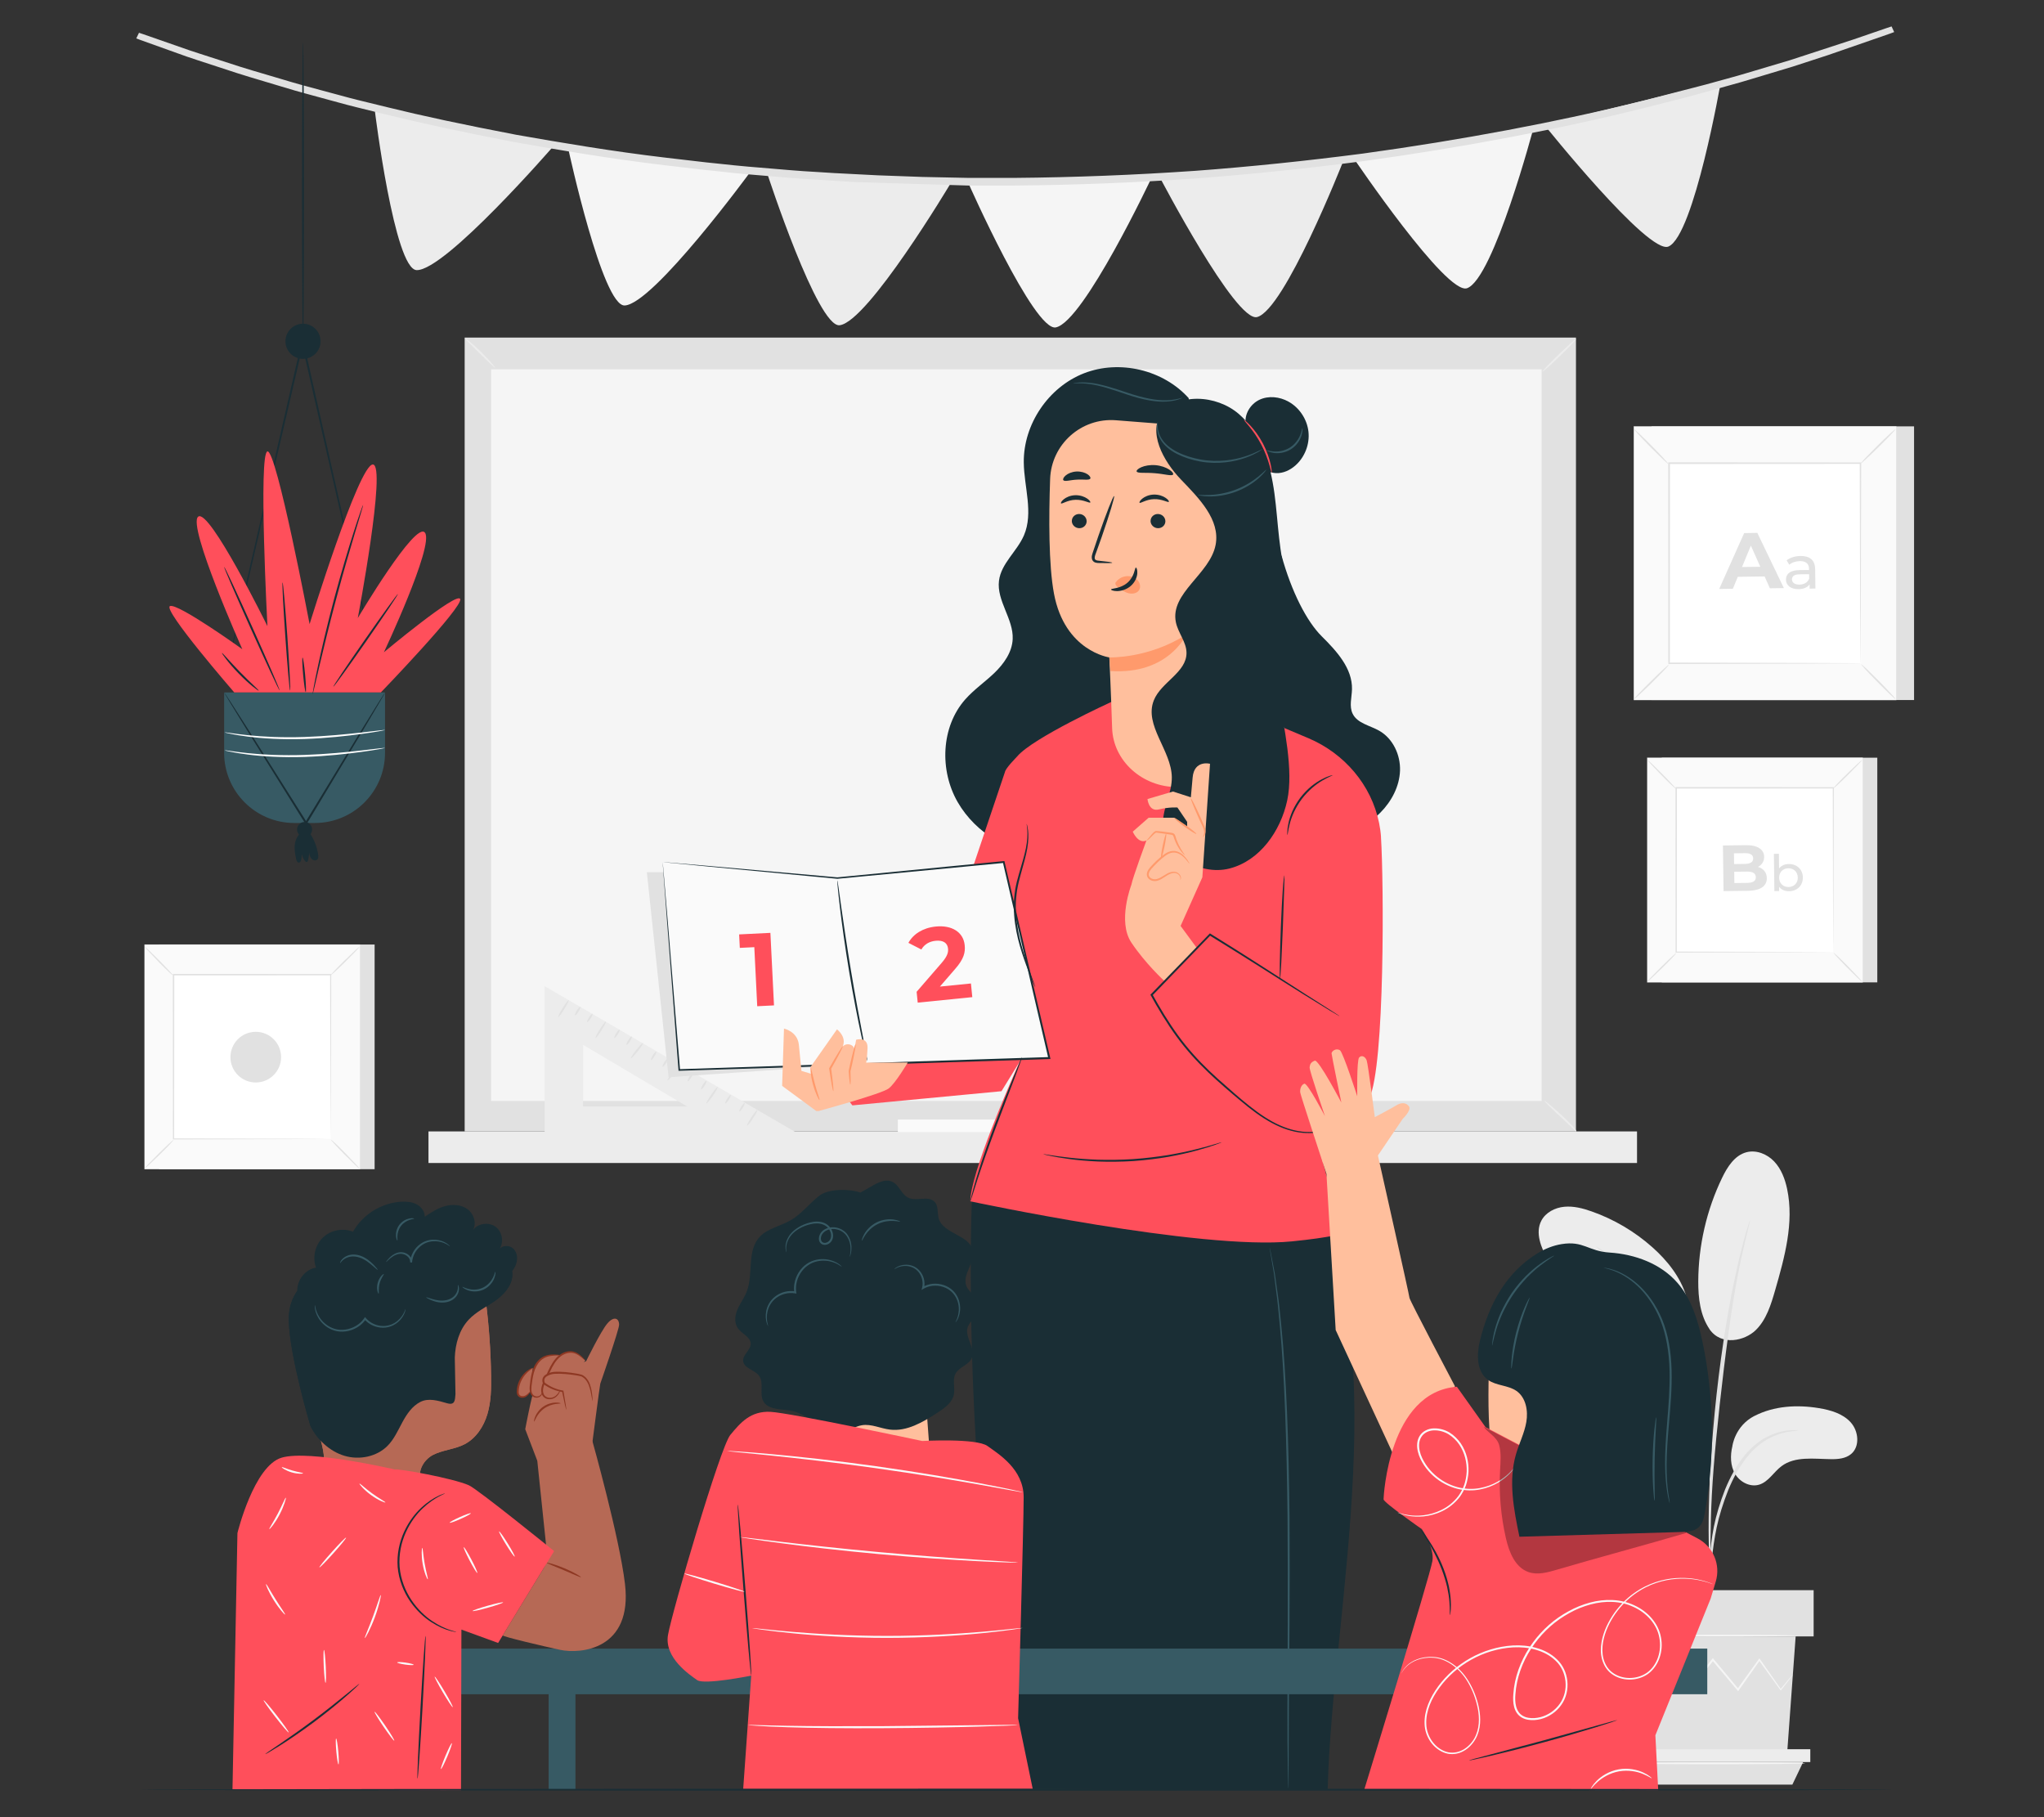 <?xml version="1.0" encoding="UTF-8"?>
<svg id="Layer_2" data-name="Layer 2" xmlns="http://www.w3.org/2000/svg" viewBox="0 0 540 480">
  <rect x="0" y="0" width="540" height="480" fill="#333333" stroke="none"/>
  <defs>
    <style>
      .cls-1 {
        fill: #b66955;
      }

      .cls-1, .cls-2, .cls-3, .cls-4, .cls-5, .cls-6, .cls-7, .cls-8, .cls-9, .cls-10, .cls-11, .cls-12, .cls-13, .cls-14 {
        stroke-width: 0px;
      }

      .cls-2 {
        fill: #375a64;
      }

      .cls-3 {
        fill: #e1e1e1;
      }

      .cls-4 {
        fill: #ececec;
      }

      .cls-6 {
        fill: #f5f5f5;
      }

      .cls-7 {
        fill: none;
      }

      .cls-8 {
        fill: #8e3823;
      }

      .cls-9 {
        fill: #1a2e35;
      }

      .cls-10 {
        fill: #fff;
      }

      .cls-15 {
        opacity: .3;
      }

      .cls-11 {
        fill: #fafafa;
      }

      .cls-12 {
        fill: #ff9a6c;
      }

      .cls-13 {
        fill: #ff4f5b;
      }

      .cls-14 {
        fill: #ffbf9d;
      }
    </style>
  </defs>
  <g id="Layer_2-2" data-name="Layer 2">
    <g>
      <rect class="cls-7" width="540" height="480"/>
      <g>
        <g>
          <g>
            <rect class="cls-3" x="436.32" y="112.62" width="69.35" height="72.29"/>
            <g>
              <rect class="cls-11" x="431.62" y="112.62" width="69.35" height="72.29"/>
              <path class="cls-3" d="m501,184.93h-69.39v-72.34h69.39v72.34Zm-69.35-.04h69.31v-72.25h-69.31v72.25Z"/>
            </g>
            <rect class="cls-10" x="440.95" y="122.34" width="50.71" height="52.86"/>
            <path class="cls-3" d="m440.95,175.54s-.44.6-1.25,1.45c-.81.85-1.95,2.01-3.22,3.27-1.28,1.26-2.45,2.38-3.31,3.17-.86.79-1.42,1.26-1.47,1.22-.04-.04.43-.59,1.24-1.45.81-.85,1.95-2.01,3.23-3.27,1.28-1.26,2.45-2.38,3.32-3.18.86-.79,1.42-1.26,1.46-1.21Z"/>
            <path class="cls-3" d="m491.65,175.41s.6.44,1.46,1.25c.85.81,2.01,1.95,3.27,3.22,1.26,1.28,2.38,2.45,3.17,3.31.79.86,1.26,1.42,1.22,1.47-.04.04-.59-.43-1.45-1.24-.85-.81-2.01-1.95-3.27-3.23-1.26-1.28-2.38-2.45-3.18-3.32-.79-.86-1.26-1.42-1.21-1.46Z"/>
            <path class="cls-3" d="m491.51,122.48s.44-.6,1.25-1.45c.81-.85,1.95-2.01,3.22-3.27,1.28-1.26,2.45-2.38,3.31-3.17.86-.79,1.42-1.26,1.47-1.22.04.04-.43.59-1.24,1.45-.81.85-1.95,2.01-3.23,3.27-1.28,1.26-2.45,2.38-3.32,3.18-.86.79-1.42,1.26-1.46,1.21Z"/>
            <path class="cls-3" d="m440.81,122.61s-.6-.44-1.45-1.25c-.85-.81-2.01-1.95-3.27-3.22-1.26-1.28-2.38-2.45-3.17-3.31-.79-.86-1.26-1.42-1.22-1.47.04-.04.59.43,1.45,1.24.85.81,2.01,1.95,3.27,3.23,1.26,1.28,2.38,2.45,3.18,3.32.79.86,1.26,1.42,1.21,1.46Z"/>
            <path class="cls-3" d="m491.51,175.19s0-.09-.01-.26c0-.18,0-.42-.01-.74,0-.66-.01-1.62-.02-2.85-.01-2.5-.03-6.15-.05-10.77-.02-9.26-.06-22.45-.1-38.24l.2.2c-14.76,0-32.1.02-50.56.03h0l.22-.22c-.01,19.4-.02,37.55-.03,52.86l-.19-.19c15.15.04,27.77.07,36.61.1,4.42.02,7.9.04,10.28.05,1.18,0,2.09.02,2.72.02.3,0,.53,0,.7.01.16,0,.24,0,.24.01,0,0-.07,0-.22.01-.17,0-.39,0-.68.01-.62,0-1.52.01-2.68.02-2.38.01-5.84.03-10.24.05-8.87.02-21.53.06-36.74.1h-.19s0-.19,0-.19c0-15.31-.02-33.46-.03-52.86v-.22s.22,0,.22,0h0c18.47.01,35.8.02,50.56.03h.2v.2c-.04,15.84-.08,29.07-.1,38.36-.02,4.61-.04,8.23-.05,10.73,0,1.22-.02,2.16-.02,2.82,0,.31,0,.54-.01.72,0,.16,0,.24-.01.23Z"/>
          </g>
          <g>
            <path class="cls-3" d="m466.19,152.27l-7.08.09-1.31,3.16-3.61.05,6.6-14.76,3.48-.05,7.01,14.58-3.7.05-1.39-3.13Zm-1.14-2.56l-2.49-5.59-2.34,5.65,4.83-.06Z"/>
            <path class="cls-3" d="m479.54,150.29l.07,5.17-1.53.02v-1.13c-.54.78-1.53,1.25-2.92,1.27-2.02.03-3.31-.99-3.33-2.48-.02-1.37.89-2.52,3.55-2.55l2.55-.03v-.31c-.02-1.31-.82-2.06-2.42-2.04-1.06.01-2.13.38-2.81.96l-.69-1.16c.91-.72,2.24-1.13,3.66-1.15,2.44-.03,3.83,1.08,3.86,3.43Zm-1.58,2.58l-.02-1.2-2.49.03c-1.6.02-2.04.63-2.03,1.35.01.86.76,1.38,1.98,1.37,1.21-.02,2.16-.56,2.55-1.55Z"/>
          </g>
        </g>
        <g>
          <g>
            <rect class="cls-3" x="439.02" y="200.14" width="56.94" height="59.35"/>
            <g>
              <rect class="cls-11" x="435.17" y="200.14" width="56.94" height="59.35"/>
              <path class="cls-3" d="m492.12,259.5h-56.97v-59.39h56.97v59.39Zm-56.94-.04h56.9v-59.32h-56.9v59.32Z"/>
            </g>
            <rect class="cls-10" x="442.82" y="208.11" width="41.63" height="43.39"/>
            <path class="cls-3" d="m442.82,251.8s-.36.49-1.03,1.19c-.66.7-1.6,1.65-2.65,2.68-1.05,1.03-2.01,1.95-2.72,2.6-.71.65-1.17,1.04-1.2,1-.04-.04.36-.49,1.02-1.19.66-.7,1.6-1.65,2.65-2.69,1.05-1.03,2.01-1.96,2.72-2.61.71-.65,1.16-1.04,1.2-1Z"/>
            <path class="cls-3" d="m484.45,251.69s.49.36,1.19,1.03c.7.66,1.65,1.6,2.68,2.65,1.03,1.05,1.95,2.01,2.6,2.72.65.71,1.04,1.17,1,1.2-.04.04-.49-.36-1.19-1.02-.7-.66-1.65-1.6-2.69-2.65-1.03-1.05-1.96-2.01-2.61-2.72-.65-.71-1.04-1.16-1-1.2Z"/>
            <path class="cls-3" d="m484.33,208.23s.36-.49,1.03-1.19c.66-.7,1.6-1.65,2.65-2.68,1.05-1.03,2.01-1.95,2.72-2.6.71-.65,1.17-1.04,1.2-1,.04.04-.36.49-1.02,1.19-.66.7-1.6,1.65-2.65,2.69-1.05,1.03-2.01,1.96-2.72,2.61-.71.65-1.16,1.04-1.2,1Z"/>
            <path class="cls-3" d="m442.71,208.34s-.49-.36-1.19-1.03c-.7-.66-1.65-1.6-2.68-2.65-1.03-1.05-1.95-2.01-2.6-2.72-.65-.71-1.04-1.17-1-1.2.04-.04.49.36,1.19,1.02.7.66,1.65,1.6,2.69,2.65,1.03,1.05,1.96,2.01,2.61,2.72.65.71,1.04,1.16,1,1.2Z"/>
            <path class="cls-3" d="m484.33,251.51s0-.07,0-.21c0-.15,0-.35,0-.61,0-.54-.01-1.33-.02-2.34,0-2.06-.02-5.05-.04-8.84-.02-7.6-.05-18.43-.08-31.39l.16.16c-12.12,0-26.35.01-41.51.02h0l.18-.18c0,15.93-.02,30.83-.03,43.39l-.16-.16c12.44.03,22.8.06,30.06.08,3.63.02,6.48.03,8.44.04.97,0,1.71.01,2.23.02.25,0,.44,0,.58,0,.13,0,.2,0,.2,0,0,0-.06,0-.18,0-.14,0-.32,0-.56,0-.51,0-1.25.01-2.2.02-1.95,0-4.79.02-8.41.04-7.29.02-17.68.05-30.16.08h-.16s0-.16,0-.16c0-12.57-.02-27.47-.03-43.39v-.18s.18,0,.18,0h0c15.16,0,29.39.02,41.51.02h.16v.16c-.03,13.01-.06,23.87-.08,31.49-.02,3.78-.03,6.76-.04,8.81,0,1-.01,1.77-.02,2.31,0,.25,0,.44,0,.59,0,.13,0,.2,0,.19Z"/>
          </g>
          <g>
            <path class="cls-3" d="m466.77,231.95c.03,2.08-1.67,3.31-4.96,3.35l-6.47.08-.16-12.05,6.11-.08c3.13-.04,4.75,1.2,4.78,3.07.02,1.2-.62,2.14-1.63,2.67,1.4.41,2.31,1.43,2.33,2.95Zm-8.68-6.55l.04,2.84,2.88-.04c1.41-.02,2.17-.51,2.16-1.46-.01-.95-.79-1.4-2.2-1.38l-2.88.04Zm5.77,6.3c-.01-1.02-.82-1.49-2.32-1.47l-3.38.04.04,2.98,3.38-.04c1.5-.02,2.3-.48,2.29-1.51Z"/>
            <path class="cls-3" d="m476.29,231.77c.03,2.15-1.51,3.62-3.65,3.64-1.08.01-2.02-.37-2.62-1.16v1.11s-1.25.02-1.25.02l-.13-9.84,1.32-.02.05,3.87c.6-.76,1.5-1.15,2.54-1.16,2.14-.03,3.71,1.38,3.74,3.54Zm-1.34.02c-.02-1.5-1.09-2.45-2.5-2.44-1.39.02-2.44,1-2.42,2.5.02,1.5,1.09,2.47,2.49,2.45,1.41-.02,2.46-1.01,2.44-2.51Z"/>
          </g>
        </g>
        <g>
          <rect class="cls-3" x="122.76" y="89.17" width="293.59" height="209.69"/>
          <rect class="cls-6" x="129.74" y="97.56" width="277.54" height="193.25"/>
          <rect class="cls-4" x="113.2" y="298.86" width="319.28" height="8.34"/>
          <g>
            <path class="cls-4" d="m122.87,89.37c2.77,2.47,5.43,5.07,7.95,7.79"/>
            <path class="cls-4" d="m130.82,97.16c-.11.1-1.87-1.66-4.07-3.8-2.19-2.15-3.98-3.88-3.89-3.99.09-.11,2.05,1.45,4.25,3.61,2.2,2.16,3.8,4.08,3.7,4.18Z"/>
          </g>
          <g>
            <path class="cls-4" d="m407.49,98.17c2.96-2.87,5.92-5.74,8.88-8.61"/>
            <path class="cls-4" d="m416.37,89.56c.1.1-1.8,2.12-4.26,4.49-2.45,2.38-4.52,4.22-4.62,4.12-.1-.1,1.8-2.12,4.26-4.49,2.45-2.38,4.52-4.22,4.62-4.12Z"/>
          </g>
          <g>
            <path class="cls-4" d="m407.99,290.76c3.03,2.73,8.99,8.1,8.36,8.1"/>
            <path class="cls-4" d="m416.35,298.86c.2,0-1.84-1.78-4.19-3.96-2.38-2.19-4.26-4.03-4.16-4.14.09-.11,2.13,1.56,4.52,3.76,1.19,1.1,2.24,2.13,2.96,2.92.36.4.63.73.8.99.08.13.14.23.16.33.04.13-.1.14-.08.11Z"/>
          </g>
          <rect class="cls-11" x="237.2" y="295.72" width="30.44" height="3.32"/>
          <g>
            <path class="cls-4" d="m143.89,260.49v38.5h66.18l-66.18-38.5Zm10.15,15.5l27.51,16.29h-27.51v-16.29Z"/>
            <path class="cls-3" d="m150.24,264.19c.12.08-.4,1.14-1.16,2.37-.77,1.23-1.49,2.17-1.61,2.1-.12-.08.4-1.14,1.16-2.37.77-1.23,1.49-2.17,1.61-2.1Z"/>
            <path class="cls-3" d="m160.06,269.84c.12.08-.39,1.11-1.15,2.31-.76,1.2-1.47,2.11-1.59,2.03s.39-1.11,1.15-2.31c.76-1.2,1.47-2.11,1.59-2.03Z"/>
            <path class="cls-3" d="m169.88,275.49c.11.09-.51,1.06-1.39,2.18-.88,1.11-1.68,1.94-1.8,1.85s.51-1.06,1.39-2.18c.88-1.11,1.68-1.94,1.8-1.85Z"/>
            <path class="cls-3" d="m179.52,281.35c.11.09-.51,1.06-1.39,2.18-.88,1.11-1.68,1.94-1.8,1.85-.11-.09.51-1.06,1.39-2.18.88-1.11,1.68-1.94,1.8-1.85Z"/>
            <path class="cls-3" d="m189.6,287.12c.12.08-.45,1.12-1.27,2.32-.82,1.2-1.58,2.11-1.7,2.02-.12-.08.45-1.12,1.27-2.32.82-1.2,1.58-2.11,1.7-2.02Z"/>
            <path class="cls-3" d="m200.07,293.2c.12.08-.39,1.07-1.14,2.21-.75,1.14-1.45,2-1.57,1.92-.12-.08.39-1.07,1.14-2.21.75-1.14,1.45-2,1.57-1.92Z"/>
            <path class="cls-3" d="m153.3,265.97c.12.08-.09.64-.47,1.25-.38.61-.79,1.05-.91.97s.09-.64.47-1.25c.38-.61.79-1.05.91-.97Z"/>
            <path class="cls-3" d="m156.52,267.77c.12.08-.09.64-.47,1.25-.38.61-.79,1.05-.91.97-.12-.08.09-.64.47-1.25.38-.61.79-1.05.91-.97Z"/>
            <path class="cls-3" d="m163.68,271.97c.12.08-.09.64-.47,1.25-.38.61-.79,1.05-.91.97s.09-.64.47-1.25c.38-.61.79-1.05.91-.97Z"/>
            <path class="cls-3" d="m166.9,273.77c.12.08-.09.64-.47,1.25-.38.61-.79,1.05-.91.97-.12-.08.09-.64.47-1.25.38-.61.79-1.05.91-.97Z"/>
            <path class="cls-3" d="m173.37,277.78c.12.08-.09.64-.47,1.25-.38.61-.79,1.05-.91.97-.12-.08.09-.64.47-1.25.38-.61.79-1.05.91-.97Z"/>
            <path class="cls-3" d="m176.44,279.57c.12.08-.09.64-.47,1.25-.38.61-.79,1.05-.91.97-.12-.08.09-.64.47-1.25.38-.61.79-1.05.91-.97Z"/>
            <path class="cls-3" d="m183.06,283.4c.12.08-.09.64-.47,1.25-.38.61-.79,1.05-.91.97s.09-.64.47-1.25c.38-.61.79-1.05.91-.97Z"/>
            <path class="cls-3" d="m186.62,285.5c.12.08-.09.64-.47,1.25-.38.61-.79,1.05-.91.97-.12-.08.09-.64.47-1.25.38-.61.79-1.05.91-.97Z"/>
            <path class="cls-3" d="m193.02,289.24c.12.08-.09.64-.47,1.25-.38.61-.79,1.05-.91.97-.12-.08.09-.64.47-1.25.38-.61.79-1.05.91-.97Z"/>
            <path class="cls-3" d="m196.72,291.36c.12.08-.09.64-.47,1.25-.38.61-.79,1.05-.91.97-.12-.08.09-.64.47-1.25.38-.61.79-1.05.91-.97Z"/>
          </g>
        </g>
        <g>
          <g>
            <path class="cls-4" d="m463.5,374.02c5.18-2.67,11.27-3.02,17.02-2.07,3.09.51,6.31,1.43,8.41,3.75,2.1,2.32,2.5,6.4.09,8.39-1.44,1.19-3.44,1.37-5.3,1.34-4.5-.05-9.49-.84-13.08,1.86-2.05,1.54-3.42,4.11-5.87,4.87-2.4.74-5.11-.67-6.38-2.84-1.27-2.16-1.31-4.87-.72-7.31,0,0,.62-5.32,5.84-8.01Z"/>
            <path class="cls-4" d="m451.64,351.12c3.17,4.52,9.32,3.02,12.17.26,2.85-2.76,4.06-6.76,5.16-10.57,2.51-8.71,5.04-17.85,3.17-26.73-.56-2.65-1.55-5.3-3.41-7.27-1.86-1.97-4.73-3.14-7.35-2.45-3.1.82-5.03,3.86-6.42,6.75-4.1,8.49-6.26,17.91-6.3,27.34-.02,4.4.5,9.02,2.99,12.66"/>
            <path class="cls-4" d="m442.95,357.61c3.44-4.08,4.09-10.03,2.56-15.14-1.53-5.11-4.98-9.46-8.97-13.01-4.67-4.16-10.16-7.4-16.05-9.47-2.32-.82-4.77-1.46-7.22-1.23-2.45.23-4.92,1.49-6.06,3.67-1.69,3.22-.07,7.13,1.68,10.32,3.09,5.62,6.62,10.99,10.54,16.06,3.16,4.07,6.78,8.09,11.6,9.94,4.82,1.84,9.82,1.62,12.37-1.72"/>
            <path class="cls-3" d="m451.43,419.32c.06,0,.16-.73.29-2.05.15-1.5.33-3.37.55-5.61.26-2.36.61-5.17,1.26-8.22.65-3.05,1.68-6.35,2.99-9.7,1.36-3.33,3.02-6.36,4.96-8.78,1.92-2.43,4.16-4.19,6.27-5.21,2.1-1.04,3.98-1.46,5.28-1.64,1.31-.13,2.04-.24,2.05-.3,0-.06-.73-.07-2.08-.03-1.33.09-3.29.43-5.5,1.43-2.22.98-4.59,2.77-6.61,5.25-2.03,2.47-3.75,5.57-5.14,8.96-1.34,3.41-2.34,6.75-2.97,9.86-.62,3.11-.91,5.95-1.09,8.33-.18,2.38-.25,4.31-.28,5.64-.03,1.33-.01,2.07.04,2.07Z"/>
            <path class="cls-3" d="m451.82,415s.05-.33.06-.95c0-.72,0-1.62,0-2.73,0-2.37,0-5.79.12-10.02.21-8.45.94-17.55,2.34-30.38,1.33-12.06,3.12-26.1,5-35.23.4-2.08.81-3.94,1.2-5.58.37-1.64.68-3.05.98-4.2.26-1.08.47-1.95.64-2.65.14-.61.19-.93.17-.94-.03,0-.14.3-.33.89-.21.69-.47,1.55-.79,2.61-.35,1.13-.71,2.54-1.12,4.17-.43,1.63-.88,3.49-1.32,5.56-1.87,8.27-3.84,19.83-5.26,32.69-1.41,12.85-2.04,24.56-2.1,33.03-.05,4.24.04,7.67.15,10.03.07,1.11.12,2.01.17,2.72.05.62.09.95.12.95Z"/>
            <path class="cls-3" d="m451.87,392.43c.06,0,.05-1.01-.02-2.85-.1-1.83-.36-4.47-.87-7.71-.55-3.23-1.31-7.07-2.51-11.24-.52-1.91-1.74-6.47-4.7-13.3-3.9-9.25-9.19-16.81-13.8-21.49-1.08-1.24-2.28-2.14-3.25-3.02-.5-.42-.94-.84-1.39-1.17-.45-.31-.87-.6-1.26-.87-1.52-1.04-2.37-1.58-2.4-1.53-.14.18,3.4,2.26,7.86,7.01,4.44,4.74,9.59,12.24,13.46,21.41,2.16,4.97,3.66,9.41,4.73,13.18,1.23,4.13,2.05,7.93,2.67,11.13.59,3.21.93,5.82,1.13,7.64.17,1.82.29,2.82.35,2.82Z"/>
          </g>
          <polygon class="cls-3" points="430.05 432.25 432.32 463.24 472.13 463.24 474.39 432.25 430.05 432.25"/>
          <rect class="cls-3" x="426.21" y="420.04" width="52.93" height="12.21"/>
          <polygon class="cls-4" points="426.21 462.05 426.21 465.44 428.69 465.44 478.26 465.44 478.26 462.05 426.21 462.05"/>
          <polygon class="cls-3" points="431.13 471.4 428.69 465.44 476.37 465.44 473.52 471.4 431.13 471.4"/>
          <path class="cls-6" d="m473.65,442.38s-.05.1-.19.28c-.16.21-.35.47-.59.79-.57.72-1.34,1.72-2.32,2.97l-.1.13-.1-.14c-1.46-2.02-3.4-4.71-5.7-7.88h.33c-1.69,2.4-3.58,5.07-5.61,7.94l-.18.25-.2-.23c-2.07-2.46-4.32-5.14-6.65-7.92h.38c-.12.14-.24.3-.37.45-2.06,2.59-4.06,5.09-5.95,7.46l-.2.25-.18-.26c-2.02-2.86-3.91-5.53-5.61-7.94l.33.02c-2.77,3.15-5.11,5.82-6.91,7.87l-.12.14-.09-.16c-.91-1.53-1.64-2.75-2.16-3.64-.23-.39-.41-.71-.56-.97-.12-.22-.18-.34-.17-.35.01,0,.09.1.23.31.16.24.36.55.61.93.55.87,1.32,2.07,2.27,3.57l-.22-.02c1.77-2.08,4.08-4.78,6.8-7.97l.17-.2.16.22c1.72,2.4,3.62,5.06,5.66,7.9h-.38c1.88-2.38,3.88-4.89,5.93-7.48.13-.16.25-.31.37-.46l.19-.24.19.23c2.33,2.78,4.57,5.46,6.63,7.93h-.37c2.05-2.84,3.95-5.5,5.67-7.89l.17-.23.16.23c2.24,3.21,4.15,5.93,5.58,7.97h-.2c1.02-1.22,1.82-2.19,2.41-2.9.26-.3.47-.55.65-.75.15-.17.23-.25.24-.24Z"/>
          <path class="cls-6" d="m474.94,432.05c0,.14-9.98.25-22.28.25s-22.28-.11-22.28-.25,9.97-.25,22.28-.25,22.28.11,22.28.25Z"/>
          <path class="cls-6" d="m476.95,465.77c0,.14-10.84.25-24.21.25s-24.21-.11-24.21-.25,10.84-.25,24.21-.25,24.21.11,24.21.25Z"/>
        </g>
        <g>
          <path class="cls-6" d="m150.21,39.65s8.96,41.3,14.82,41.04c7.56-.33,33.05-35.08,33.05-35.08,0,0-43.63-5.31-47.87-5.96Z"/>
          <path class="cls-4" d="m202.82,46.2s13.2,40.42,19.01,39.71c7.5-.91,29.31-37.47,29.31-37.47,0,0-44.03-1.92-48.33-2.24Z"/>
          <path class="cls-6" d="m255.86,48.43s17.36,39.2,23.08,38.05c7.38-1.49,25.31-39.57,25.31-39.57,0,0-44.08,1.51-48.4,1.52Z"/>
          <path class="cls-4" d="m306.47,46.95s19.99,38.24,25.63,36.8c7.27-1.86,22.6-40.76,22.6-40.76,0,0-43.92,3.74-48.23,3.97Z"/>
          <path class="cls-6" d="m357.66,41.85s24.48,36.22,29.92,34.28c7.02-2.5,17.61-42.54,17.61-42.54,0,0-43.27,7.64-47.53,8.25Z"/>
          <path class="cls-4" d="m407.94,32.91s27.6,34.5,32.85,32.21c6.78-2.95,13.84-43.54,13.84-43.54,0,0-42.5,10.44-46.69,11.33Z"/>
          <path class="cls-4" d="m99.05,29.41s5.16,41.8,11.03,41.94c7.57.18,36.13-32.74,36.13-32.74,0,0-42.99-8.26-47.16-9.2Z"/>
          <g>
            <path class="cls-2" d="m500.05,7.75s-.38.15-1.13.42c-.76.27-1.88.67-3.34,1.19-1.47.52-3.29,1.16-5.44,1.92-1.08.38-2.23.78-3.47,1.22-1.25.41-2.58.84-3.99,1.3-2.82.92-5.96,1.94-9.39,3.06-3.47,1.04-7.23,2.18-11.28,3.4-2.02.63-4.13,1.2-6.31,1.8-2.18.6-4.43,1.23-6.74,1.87-1.16.32-2.33.65-3.52.97-1.2.3-2.41.61-3.64.92-2.46.62-4.99,1.27-7.57,1.92-20.71,5.18-45.79,10.12-73.92,14.01-14.09,1.84-28.93,3.44-44.37,4.59-15.45,1.08-31.48,1.74-47.9,1.88-4.11,0-8.19,0-12.25,0-4.05-.08-8.08-.17-12.08-.25-1-.02-2-.04-2.99-.06-.99-.04-1.99-.08-2.98-.12-1.98-.08-3.96-.16-5.92-.25-1.97-.08-3.93-.16-5.88-.24-1.95-.12-3.89-.24-5.82-.36-3.86-.26-7.69-.44-11.47-.77-3.78-.32-7.53-.63-11.23-.94-3.7-.32-7.35-.76-10.97-1.13-1.81-.19-3.6-.38-5.39-.57-1.78-.23-3.55-.45-5.31-.68-14.09-1.67-27.35-3.93-39.73-6.13-12.34-2.38-23.78-4.78-34.11-7.35-2.58-.64-5.1-1.26-7.56-1.86-2.46-.59-4.82-1.29-7.13-1.9-4.61-1.26-8.98-2.4-13-3.65-4.03-1.22-7.8-2.3-11.22-3.39-3.42-1.12-6.54-2.14-9.35-3.06-1.4-.47-2.74-.88-3.97-1.32-1.23-.44-2.38-.85-3.45-1.23-2.13-.76-3.94-1.41-5.4-1.93-1.45-.52-2.56-.92-3.32-1.2-.75-.27-1.12-.42-1.12-.42,0,0,.39.12,1.14.38.76.26,1.88.65,3.34,1.16,1.47.51,3.28,1.15,5.42,1.89,1.07.37,2.22.78,3.46,1.21,1.23.43,2.57.84,3.97,1.3,2.81.91,5.94,1.92,9.36,3.02,3.43,1.09,7.2,2.15,11.23,3.36,4.02,1.24,8.39,2.37,13,3.62,2.31.61,4.67,1.3,7.13,1.89,2.46.6,4.98,1.22,7.56,1.85,10.32,2.55,21.77,4.93,34.1,7.29,12.37,2.18,25.63,4.43,39.71,6.08,1.76.22,3.53.45,5.3.67,1.79.19,3.58.38,5.39.57,3.61.37,7.26.8,10.96,1.12,3.7.31,7.45.62,11.22.94,3.78.33,7.61.5,11.46.76,1.93.12,3.87.24,5.81.36,1.95.08,3.91.16,5.87.24,1.97.08,3.94.16,5.92.24.99.04,1.98.08,2.98.12,1,.02,1.99.04,2.99.06,3.99.08,8.02.16,12.07.25,4.05,0,8.13,0,12.24,0,16.41-.13,32.43-.79,47.86-1.87,15.43-1.15,30.26-2.73,44.34-4.56,28.12-3.86,53.18-8.77,73.9-13.91,2.59-.65,5.11-1.29,7.57-1.91,1.23-.31,2.44-.62,3.64-.92,1.19-.32,2.36-.64,3.52-.96,2.31-.64,4.56-1.25,6.74-1.85,2.18-.6,4.29-1.17,6.31-1.79,4.05-1.21,7.82-2.33,11.28-3.36,3.44-1.11,6.58-2.12,9.4-3.03,1.41-.45,2.75-.88,4-1.29,1.24-.43,2.4-.83,3.48-1.2,2.15-.74,3.98-1.37,5.46-1.88,1.47-.5,2.59-.89,3.36-1.15.76-.26,1.15-.38,1.15-.38Z"/>
            <path class="cls-3" d="m77.59,23.82c-1.26-.36-2.49-.72-3.7-1.1-1.41-.43-2.79-.84-4.14-1.24-2.49-.74-4.87-1.45-7.09-2.16l-10.83-3.54c-.87-.28-1.71-.56-2.51-.84l-12.17-4.36c-.77-.28-1.15-.43-1.15-.43l.72-1.49s.4.13,1.17.39l12.22,4.26c.78.27,1.61.54,2.47.81l10.84,3.5c2.18.69,4.5,1.37,6.95,2.09,1.38.41,2.81.82,4.26,1.26,3.12.96,6.44,1.86,9.96,2.8l3.01.81c.82.21,1.65.44,2.49.67,1.5.41,3.03.83,4.61,1.21l7.57,1.85c9.35,2.31,20.17,4.62,34.05,7.28,11.64,2.05,25.28,4.38,39.64,6.07l10.68,1.24c1.27.13,2.55.27,3.84.4,2.35.25,4.71.51,7.1.71l11.22.94c2.43.21,4.88.36,7.34.5,1.36.08,2.73.16,4.1.26l11.65.6,11.86.43,12.07.25h12.21c15.71-.13,31.79-.76,47.79-1.87,14.29-1.06,29.19-2.6,44.27-4.56,26.06-3.58,51.57-8.38,73.78-13.89l16.73-4.33,5.6-1.54c1.86-.51,3.66-1,5.4-1.54l11.29-3.36,16.84-5.5,8.82-3.03c.78-.26,1.18-.39,1.18-.39l.69,1.49s-.39.15-1.16.43l-16.27,5.64-9.39,3.06-11.3,3.4c-1.75.54-3.58,1.05-5.47,1.57l-8.83,2.45c-.76.21-1.53.43-2.31.63l-11.22,2.85c-22.28,5.57-47.88,10.42-74.04,14.03-15.14,1.98-30.09,3.52-44.44,4.6-16.05,1.12-32.19,1.75-47.97,1.88h-12.26s-29.89-.92-29.89-.92l-5.84-.36c-1.38-.09-2.75-.18-4.12-.26-2.48-.15-4.94-.3-7.38-.51l-11.23-.94c-2.42-.21-4.81-.47-7.18-.73-1.27-.14-2.54-.27-3.81-.4l-10.73-1.25c-14.45-1.71-28.11-4.06-39.79-6.13-13.91-2.68-24.76-5.02-34.17-7.36l-7.56-1.86c-1.61-.39-3.17-.82-4.71-1.24-.82-.23-1.63-.45-2.44-.66l-2.96-.81c-2.2-.6-4.33-1.17-6.38-1.76Z"/>
          </g>
        </g>
        <g>
          <g>
            <rect class="cls-3" x="42.03" y="249.49" width="56.94" height="59.35"/>
            <g>
              <rect class="cls-11" x="38.18" y="249.49" width="56.94" height="59.35"/>
              <path class="cls-3" d="m95.13,308.86h-56.97v-59.39h56.97v59.39Zm-56.94-.04h56.9v-59.32h-56.9v59.32Z"/>
            </g>
            <rect class="cls-10" x="45.83" y="257.47" width="41.63" height="43.39"/>
            <path class="cls-3" d="m45.83,301.15s-.36.49-1.03,1.19c-.66.7-1.6,1.65-2.65,2.68-1.05,1.03-2.01,1.95-2.72,2.6-.71.65-1.17,1.04-1.2,1-.04-.04.36-.49,1.02-1.19.66-.7,1.6-1.65,2.65-2.69,1.05-1.03,2.01-1.96,2.72-2.61.71-.65,1.16-1.04,1.2-1Z"/>
            <path class="cls-3" d="m87.46,301.04s.49.36,1.19,1.03c.7.66,1.65,1.6,2.68,2.65,1.03,1.05,1.95,2.01,2.6,2.72.65.71,1.04,1.17,1,1.2-.04.04-.49-.36-1.19-1.02-.7-.66-1.65-1.6-2.69-2.65-1.03-1.05-1.96-2.01-2.61-2.72-.65-.71-1.04-1.16-1-1.2Z"/>
            <path class="cls-3" d="m87.35,257.58s.36-.49,1.03-1.19c.66-.7,1.6-1.65,2.65-2.68,1.05-1.03,2.01-1.95,2.72-2.6.71-.65,1.17-1.04,1.2-1,.04.04-.36.49-1.02,1.19-.66.7-1.6,1.65-2.65,2.69-1.05,1.03-2.01,1.96-2.72,2.61-.71.65-1.16,1.04-1.2,1Z"/>
            <path class="cls-3" d="m45.72,257.69s-.49-.36-1.19-1.03c-.7-.66-1.65-1.6-2.68-2.65-1.03-1.05-1.95-2.01-2.6-2.72-.65-.71-1.04-1.17-1-1.2.04-.04.49.36,1.19,1.02.7.66,1.65,1.6,2.69,2.65,1.03,1.05,1.96,2.01,2.61,2.72.65.71,1.04,1.16,1,1.2Z"/>
            <path class="cls-3" d="m87.35,300.86s0-.07,0-.21c0-.15,0-.35,0-.61,0-.54-.01-1.33-.02-2.34,0-2.06-.02-5.05-.04-8.84-.02-7.6-.05-18.43-.08-31.39l.16.16c-12.12,0-26.35.01-41.51.02h0l.18-.18c0,15.93-.02,30.83-.03,43.39l-.16-.16c12.44.03,22.8.06,30.06.08,3.63.02,6.48.03,8.44.04.97,0,1.71.01,2.23.02.25,0,.44,0,.58,0,.13,0,.2,0,.2,0,0,0-.06,0-.18,0-.14,0-.32,0-.56,0-.51,0-1.25.01-2.2.02-1.95,0-4.79.02-8.41.04-7.29.02-17.68.05-30.16.08h-.16s0-.16,0-.16c0-12.57-.02-27.47-.03-43.39v-.18s.18,0,.18,0h0c15.16,0,29.39.02,41.51.02h.16v.16c-.03,13.01-.06,23.87-.08,31.49-.02,3.78-.03,6.76-.04,8.81,0,1-.01,1.77-.02,2.31,0,.25,0,.44,0,.59,0,.13,0,.2,0,.19Z"/>
          </g>
          <path class="cls-3" d="m74.26,279.24c0,3.69-2.99,6.69-6.69,6.69s-6.69-2.99-6.69-6.69,2.99-6.69,6.69-6.69,6.69,2.99,6.69,6.69Z"/>
        </g>
        <g>
          <path class="cls-9" d="m59.23,179.99s.02-.16.08-.47c.07-.33.16-.78.29-1.36.27-1.22.66-2.97,1.15-5.22,1.03-4.55,2.51-11.1,4.35-19.2,3.72-16.23,8.87-38.64,14.57-63.46l.26-1.12.25,1.12c.1.45.21.93.32,1.41,5.67,25.17,10.8,47.95,14.52,64.47,1.83,8.24,3.31,14.91,4.34,19.55.5,2.29.89,4.08,1.15,5.32.12.59.22,1.05.29,1.39.06.31.08.48.08.48,0,0-.05-.16-.13-.46-.08-.33-.19-.79-.34-1.38-.29-1.24-.71-3.02-1.25-5.3-1.07-4.63-2.61-11.29-4.5-19.51-3.76-16.51-8.94-39.28-14.67-64.44-.11-.48-.22-.97-.32-1.41h.51c-5.76,24.81-10.95,47.21-14.72,63.42-1.9,8.08-3.44,14.62-4.51,19.16-.54,2.24-.96,3.99-1.25,5.2-.14.58-.26,1.02-.34,1.35-.08.3-.13.46-.13.46Z"/>
          <path class="cls-2" d="m59.22,198.84v-15.93h42.5v15.93c0,10.24-8.3,18.55-18.55,18.55h-5.41c-10.24,0-18.55-8.3-18.55-18.55Z"/>
          <path class="cls-9" d="m59.22,182.9s.18.22.48.67c.32.49.75,1.15,1.3,1.97,1.13,1.77,2.73,4.26,4.68,7.31,3.94,6.24,9.33,14.78,15.29,24.22.04.06.07.12.11.17h-.45c5.78-9.49,11.01-18.08,14.83-24.34,1.9-3.07,3.44-5.56,4.54-7.34.53-.83.94-1.49,1.26-1.98.29-.45.45-.68.47-.67.02,0-.12.26-.38.73-.29.51-.68,1.18-1.17,2.03-1.07,1.8-2.56,4.32-4.4,7.43-3.78,6.29-8.96,14.9-14.69,24.43l-.22.36-.23-.36c-.03-.05-.07-.11-.11-.17-5.91-9.47-11.25-18.04-15.16-24.3-1.9-3.09-3.44-5.6-4.54-7.4-.51-.85-.91-1.52-1.21-2.03-.27-.47-.41-.72-.39-.73Z"/>
          <path class="cls-9" d="m84.69,90.15c0,2.56-2.08,4.64-4.64,4.64s-4.64-2.08-4.64-4.64,2.08-4.64,4.64-4.64,4.64,2.08,4.64,4.64Z"/>
          <path class="cls-9" d="m80.05,11.15c.14,0,.26,17.88.26,39.93s-.12,39.94-.26,39.94-.26-17.88-.26-39.94.12-39.93.26-39.93Z"/>
          <path class="cls-9" d="m82.46,219.11c0,1.1-.89,1.99-1.99,1.99s-1.99-.89-1.99-1.99.89-1.99,1.99-1.99,1.99.89,1.99,1.99Z"/>
          <path class="cls-9" d="m79.59,219.86c.11-.05.21-.11.32-.16-1.16.65-1.83,1.97-2.01,3.29-.18,1.32.06,2.66.34,3.96.09.41.31.93.73.9.38-.02.56-.48.63-.85.13-.79.16-1.59.06-2.38-.05,1.01.28,2.03.92,2.81.12.15.3.31.49.26.18-.05.26-.26.31-.44.18-.67.28-1.35.3-2.04.1.59.22,1.22.63,1.66.41.44,1.21.57,1.58.1.25-.31.22-.76.17-1.16-.33-2.37-1.3-4.65-2.78-6.53"/>
          <g>
            <path class="cls-13" d="m61.89,182.9s-19.1-22.01-16.97-22.81c2.12-.8,19.1,11.4,19.1,11.4,0,0-14.59-32.62-11.67-35.01,2.92-2.39,18.3,28.91,18.3,28.91,0,0-2.39-45.62,0-46.15,2.39-.53,11.14,45.62,11.14,45.62,0,0,13-42.17,16.71-42.17s-3.98,40.58-3.98,40.58c0,0,15.38-25.99,17.77-22.54,2.39,3.45-10.87,31.56-10.87,31.56,0,0,19.36-16.18,20.16-14.06.8,2.12-20.95,24.66-20.95,24.66h-38.72Z"/>
            <path class="cls-9" d="m59.23,149.75c.13-.06,3.52,7.2,7.56,16.22,4.05,9.02,7.22,16.37,7.09,16.43s-3.52-7.2-7.57-16.22c-4.05-9.01-7.22-16.37-7.09-16.43Z"/>
            <path class="cls-9" d="m74.65,153.81c.14,0,.71,6.39,1.26,14.29.55,7.91.88,14.32.73,14.33-.14.01-.71-6.39-1.26-14.29-.55-7.9-.88-14.32-.73-14.33Z"/>
            <path class="cls-9" d="m95.93,133.38s-.02.18-.11.52c-.11.39-.25.87-.42,1.45-.4,1.33-.94,3.13-1.6,5.31-1.35,4.49-3.16,10.7-5,17.6-1.84,6.91-3.37,13.2-4.44,17.76-.52,2.22-.95,4.05-1.26,5.4-.14.59-.26,1.07-.36,1.47-.09.33-.14.51-.16.5-.02,0,0-.18.06-.53.07-.4.16-.89.26-1.49.24-1.29.61-3.15,1.1-5.44.98-4.59,2.45-10.9,4.29-17.81,1.85-6.91,3.72-13.12,5.15-17.58.72-2.23,1.32-4.03,1.76-5.27.21-.57.38-1.04.51-1.42.12-.32.2-.49.21-.48Z"/>
            <path class="cls-9" d="m105.13,156.89c.12.08-3.61,5.64-8.32,12.41-4.72,6.77-8.64,12.2-8.76,12.11-.12-.08,3.61-5.64,8.33-12.41,4.72-6.77,8.64-12.19,8.75-12.11Z"/>
            <path class="cls-9" d="m68.34,182.44c-.04.05-.69-.39-1.67-1.19-.98-.8-2.28-1.97-3.63-3.36-1.35-1.38-2.49-2.72-3.26-3.72-.78-1-1.2-1.66-1.15-1.7.12-.1,2.11,2.31,4.79,5.05,2.67,2.75,5.03,4.8,4.93,4.91Z"/>
            <path class="cls-9" d="m79.93,173.69c.14-.01.45,2.02.68,4.54.23,2.52.3,4.58.16,4.59-.14.01-.45-2.02-.68-4.54-.23-2.52-.3-4.57-.16-4.59Z"/>
          </g>
          <path class="cls-10" d="m101.72,192.83s-.58.16-1.64.34c-1.06.19-2.61.43-4.52.69-3.82.53-9.13,1.13-15.02,1.34-5.9.2-11.24-.13-15.07-.63-1.92-.25-3.46-.5-4.52-.73-1.06-.22-1.64-.35-1.63-.39,0-.04.6.03,1.67.19,1.06.16,2.61.36,4.52.56,3.83.41,9.14.67,15.01.47,5.87-.2,11.16-.75,14.99-1.18,1.85-.21,3.37-.39,4.53-.53,1.07-.12,1.67-.17,1.67-.14Z"/>
          <path class="cls-10" d="m101.72,197.57s-.58.16-1.64.34c-1.06.19-2.61.43-4.52.69-3.82.53-9.13,1.13-15.02,1.34-5.9.2-11.24-.13-15.07-.63-1.92-.25-3.46-.5-4.52-.73-1.06-.22-1.64-.35-1.63-.39,0-.04.6.03,1.67.19,1.06.16,2.61.36,4.52.56,3.83.41,9.14.67,15.01.47,5.87-.2,11.16-.75,14.99-1.18,1.85-.21,3.37-.39,4.53-.53,1.07-.12,1.67-.17,1.67-.14Z"/>
        </g>
        <g>
          <path class="cls-9" d="m256.99,313.84c-.6,1.96-3.26,89.61,12.98,158.72l80.79.18c1.07-47.24,19.12-120.71-7-161.33l-86.77,2.42Z"/>
          <g>
            <path class="cls-9" d="m338.55,146.69c2.67,9.7,6.7,17.48,10.63,21.38,3.93,3.9,8.14,8.47,8,14.01-.06,2.17-.78,4.48.17,6.44,1.23,2.54,4.52,3.09,6.99,4.48,3.64,2.05,5.67,6.38,5.53,10.56-.15,4.18-2.25,8.13-5.19,11.09-3.06,3.08-7.91,5.23-11.71,3.14-2.3-1.27-3.6-3.75-4.76-6.1-5.99-12.19-11.42-24.65-16.27-37.34"/>
            <path class="cls-9" d="m314.03,105.16c-6.74-7.49-18.26-10.22-27.65-6.56s-16.02,13.47-15.91,23.55c.07,6.5,2.61,13.3.04,19.27-1.82,4.22-6.02,7.41-6.59,11.97-.67,5.29,3.85,10.09,3.62,15.41-.15,3.48-2.34,6.55-4.84,8.96-2.51,2.41-5.42,4.4-7.72,7.01-6.39,7.26-6.8,18.73-1.97,27.11,4.83,8.38,14.16,13.64,23.77,14.78,9.61,1.14,19.4-1.51,27.9-6.13,5.54-3.01,10.74-6.97,14.04-12.34s4.42-12.33,1.82-18.08"/>
            <path class="cls-2" d="m283.55,101.25c0,.1,1.66-.17,4.3.2,2.65.32,6.15,1.48,10.02,2.8,3.87,1.31,7.6,2.03,10.31,1.82,1.35-.08,2.43-.31,3.14-.55.72-.23,1.09-.42,1.08-.44-.03-.1-1.58.58-4.24.65-2.66.11-6.29-.64-10.15-1.94-3.85-1.31-7.43-2.44-10.13-2.68-1.34-.14-2.44-.13-3.19-.05-.75.07-1.16.16-1.15.19Z"/>
          </g>
          <path class="cls-13" d="m364.85,221.14c-.08-1.25-.25-2.49-.5-3.71-2.04-10.11-9.21-18.44-18.71-22.45l-24.3-10.26-27.78.71s-20.64,9.43-24.8,14.34c-.31.37-3.08,3.1-3.27,4.17l-20.9,62.04-26.73,16.65,7.33,9.35,39.39-3.74,4.78-7.76c-2.62,5.85-13.01,29.57-13.01,36.84,0,0,60.8,13.01,85,10.58,10.65-1.07,13.18-2.07,13.18-2.07l-7.11-26.63c5.89-.41,11.91-4.01,14.33-9.08,4.16-8.69,3.84-57.27,3.09-68.98Z"/>
          <g>
            <g>
              <polygon class="cls-3" points="175.07 230.39 170.89 230.39 176.63 284.54 226.15 281.13 220.56 234.51 175.07 230.39"/>
              <g>
                <polygon class="cls-11" points="175.07 227.71 179.46 282.64 277.22 279.49 265.18 227.71 221.22 231.95 175.07 227.71"/>
                <path class="cls-9" d="m175.07,227.71s.26.01.79.05c.55.05,1.34.11,2.37.2,2.11.18,5.19.45,9.15.79,8,.71,19.56,1.73,33.85,3h-.04c12.51-1.22,27.46-2.68,43.95-4.29l.21-.02.05.21c3.71,15.91,7.78,33.41,12.06,51.78l.07.31h-.32c-1.46.06-3.03.11-4.61.16-35.49,1.12-68.06,2.15-93.15,2.94h-.19s-.01-.19-.01-.19c-1.3-16.87-2.36-30.62-3.09-40.18-.36-4.74-.63-8.43-.82-10.96-.09-1.24-.16-2.19-.21-2.85-.04-.64-.06-.96-.06-.96,0,0,.04.35.1,1,.06.67.14,1.63.25,2.88.21,2.54.53,6.25.93,11.01.79,9.52,1.92,23.22,3.31,40.02l-.21-.19c25.09-.82,57.66-1.89,93.15-3.05,1.58-.05,3.16-.1,4.61-.15l-.25.32c-4.27-18.37-8.33-35.88-12.02-51.79l.26.19c-16.49,1.57-31.45,3-43.96,4.19h-.02s-.02,0-.02,0c-14.24-1.35-25.74-2.45-33.71-3.2-3.98-.39-7.07-.69-9.19-.89-1.04-.1-1.84-.18-2.4-.24-.54-.06-.83-.09-.83-.09Z"/>
              </g>
              <path class="cls-9" d="m229.19,280.37s-.07-.16-.16-.47c-.09-.37-.21-.82-.35-1.37-.29-1.19-.69-2.93-1.15-5.07-.93-4.29-2.1-10.24-3.2-16.85-1.1-6.61-1.92-12.62-2.44-16.98-.26-2.18-.45-3.95-.56-5.17-.05-.56-.08-1.03-.12-1.41-.02-.32-.02-.49,0-.5.02,0,.06.16.11.48.06.38.13.84.21,1.4.18,1.3.43,3.03.72,5.15.61,4.34,1.49,10.34,2.59,16.95,1.1,6.6,2.22,12.56,3.05,16.87.4,2.09.74,3.82.98,5.1.1.55.18,1.01.25,1.39.05.32.07.49.05.49Z"/>
            </g>
            <path class="cls-13" d="m203.53,246.42l.95,19.15-4.43.22-.77-15.6-3.83.19-.18-3.56,8.26-.41Z"/>
            <path class="cls-13" d="m256.51,259.79l.36,3.6-14.42,1.45-.29-2.86,6.66-7.69c1.53-1.78,1.73-2.79,1.64-3.72-.15-1.5-1.27-2.27-3.29-2.07-1.64.17-2.96.93-3.76,2.3l-3.42-1.75c1.26-2.3,3.79-3.96,7.22-4.31,4.25-.43,7.31,1.47,7.65,4.93.19,1.85-.16,3.6-2.58,6.34l-3.97,4.59,8.21-.82Z"/>
          </g>
          <g>
            <path class="cls-14" d="m215.65,293.47l-9.02-6.64.49-15.13s3.56.73,3.93,4.27c.37,3.54.68,6.9.68,6.9l2.85.85-.39-1.96,6.93-9.86s2.62,1.94,1.52,4.5c1.26-1.23,3.26-.21,3.05.93l.49-2.69s3.15-.94,3.01,2.25c-.13,3.02-.37,3.8-.37,3.8l11-.03s-3.17,5.37-5,6.83c-1.83,1.46-18.55,5.98-18.55,5.98"/>
            <path class="cls-12" d="m216.5,290.57c-.12.06-1.09-1.75-1.74-4.18-.66-2.43-.72-4.48-.58-4.49.15-.02.44,1.97,1.09,4.35.63,2.38,1.37,4.25,1.23,4.32Z"/>
            <path class="cls-12" d="m220.16,288.24c-.14.02-.62-2.62-1.1-5.96v-.09s.03-.08.03-.08c.05-.09.11-.19.17-.29,1.74-3.07,3.26-5.5,3.38-5.43s-1.18,2.62-2.93,5.69c-.06.1-.11.2-.17.29l.03-.17c.46,3.34.72,6.01.58,6.03Z"/>
            <path class="cls-12" d="m224.64,286.5c-.11,0-.29-1.48-.43-3.57v-.03s0-.04,0-.04c.12-.57.25-1.16.38-1.78.66-2.92,1.3-5.25,1.44-5.22.14.03-.28,2.42-.93,5.34-.14.61-.28,1.2-.41,1.77v-.07c.08,2.1.06,3.59-.05,3.6Z"/>
          </g>
          <g>
            <g>
              <g>
                <path class="cls-14" d="m326.35,113.47l.04,4.94,1.05,73.91c.12,8.58-7.16,15.52-16.35,15.58h0c-9.28.06-17.01-6.91-17.28-15.58-.28-9.1-.74-18.67-.74-18.67,0,0-11.77-1.62-14.62-16.84-1.42-7.57-1.38-20.05-1.02-30.26.32-9.19,8.23-16.26,17.39-15.54l31.53,2.46Z"/>
                <g>
                  <path class="cls-9" d="m283.16,137.59c0,1.04.86,1.9,1.95,1.93,1.08.03,1.96-.79,1.97-1.82,0-1.04-.86-1.9-1.94-1.93-1.08-.03-1.97.79-1.97,1.82Z"/>
                  <path class="cls-9" d="m280.31,132.96c.25.25,1.71-.89,3.82-.94,2.11-.08,3.69.96,3.91.7.11-.12-.15-.57-.84-1.04-.68-.47-1.82-.91-3.14-.87-1.31.04-2.41.56-3.03,1.07-.64.52-.84.98-.72,1.1Z"/>
                </g>
                <g>
                  <path class="cls-9" d="m303.96,137.59c0,1.04.86,1.9,1.95,1.93,1.08.03,1.96-.79,1.97-1.82,0-1.04-.86-1.9-1.94-1.93-1.08-.03-1.97.79-1.97,1.82Z"/>
                  <path class="cls-9" d="m301.06,132.79c.25.25,1.71-.89,3.82-.94,2.11-.08,3.69.96,3.91.7.11-.12-.15-.57-.84-1.04-.68-.47-1.82-.91-3.14-.87-1.31.04-2.41.56-3.03,1.07-.63.52-.84.98-.72,1.1Z"/>
                </g>
                <path class="cls-9" d="m293.84,148.64c0-.12-1.31-.31-3.44-.52-.54-.04-1.05-.13-1.15-.5-.14-.39.07-.97.32-1.61.47-1.32.96-2.7,1.48-4.15,2.05-5.9,3.52-10.75,3.28-10.83-.24-.08-2.1,4.64-4.15,10.54-.49,1.46-.96,2.84-1.41,4.17-.19.62-.52,1.32-.22,2.12.16.4.56.68.91.76.35.1.65.09.92.1,2.14.06,3.47.03,3.47-.09Z"/>
                <path class="cls-12" d="m293.07,173.65s10.3.38,20.33-6.03c0,0-4.68,10.64-20.02,9.63l-.31-3.6Z"/>
                <path class="cls-12" d="m294.87,153.7c.73-1.02,2.05-1.61,3.37-1.51.92.07,1.86.49,2.43,1.22.58.73.72,1.79.24,2.51-.55.82-1.73,1.03-2.75.78-1.02-.26-1.9-.9-2.74-1.54-.23-.18-.47-.36-.62-.61-.15-.25-.19-.57-.02-.79"/>
                <path class="cls-9" d="m300.09,149.93c-.34-.01-.28,2.28-2.2,3.96-1.91,1.68-4.36,1.49-4.37,1.82-.03.14.56.43,1.59.43,1.01,0,2.48-.36,3.65-1.39,1.17-1.03,1.65-2.37,1.7-3.32.06-.96-.21-1.52-.37-1.5Z"/>
              </g>
              <path class="cls-9" d="m300.29,124.53c.22.57,2.32.24,4.81.47,2.49.18,4.5.85,4.82.33.14-.25-.22-.78-1.05-1.31-.82-.53-2.11-1.02-3.6-1.15-1.49-.12-2.84.15-3.74.54-.9.39-1.34.85-1.25,1.12Z"/>
              <path class="cls-9" d="m280.92,126.84c.38.47,1.82-.07,3.57-.14,1.74-.13,3.24.23,3.56-.28.14-.25-.1-.72-.76-1.16-.65-.43-1.73-.77-2.93-.71-1.2.07-2.23.53-2.82,1.04-.6.51-.79,1.01-.62,1.24Z"/>
            </g>
            <path class="cls-9" d="m307.12,108.63c-4.08,5.43.17,13.12,4.87,18.03,4.71,4.9,10.44,10.6,9.16,17.27-1.49,7.74-12.07,12.69-10.5,20.42.57,2.82,2.8,5.22,2.81,8.1.02,5.19-6.7,7.71-8.63,12.53-2.65,6.6,4.64,13.19,4.75,20.3.06,4.04-2.22,7.81-2.35,11.85-.25,8.27,9.53,14.33,17.56,12.29,8.02-2.03,13.52-9.86,15.27-17.96,1.75-8.09-.9-19.46-2.2-27.64l13.9,3.22c2.59-2.47-.95-5.09-1.53-8.62-1.46-8.85-7.28-16.34-10.05-24.87-2.42-7.46-2.44-15.44-3.49-23.21-1.06-7.77-3.47-15.86-9.4-20.98-5.93-5.12-16.2-5.75-21,.44"/>
          </g>
          <g>
            <path class="cls-14" d="m316.13,250.33l-4.23-5.75,5.75-12.85,2.02-29.98s-4.17-1.1-4.59,3.61c-.25,2.76-.47,5.24-.47,5.24l-4.73-1.52-6.73,1.98s.3,3.42,3.01,2.75c2.7-.68,4.9-.51,4.9-.51l2.57,3.79v1.35l-3.42-2.44h-6.76l-4.19,3.68s1.41,3.35,3.61,2.33c0,0-3.65,9.88-3.99,11.74,0,0-3.72,9.63,0,15.21,3.72,5.58,8.71,10.14,8.71,10.14l8.53-8.79Z"/>
            <path class="cls-12" d="m317.82,221.04c-.06-.04.41-.53.29-1.49-.12-.92-.88-2.14-1.47-3.55-1.26-2.79-2.18-5.1-2.05-5.16.13-.06,1.26,2.16,2.52,4.95.3.68.59,1.34.87,1.98.27.61.47,1.22.49,1.76.02.54-.14.97-.31,1.22-.17.25-.32.33-.35.3Z"/>
            <path class="cls-12" d="m316.06,220.26c-.08.12-1.48-.71-3.1-1.87-1.62-1.15-2.87-2.23-2.74-2.37.07-.07,1.42.79,3.05,1.95,1.62,1.16,2.88,2.18,2.8,2.3Z"/>
            <path class="cls-12" d="m313.03,225.92s-.67-.5-1.42-1.6c-.37-.55-.77-1.24-1.11-2.05-.17-.4-.33-.86-.46-1.29-.07-.21-.16-.35-.29-.41-.14-.07-.39-.09-.64-.13-1.38-.18-2.69-.42-3.73-.52h.07c-.34.13-.71.54-.99.81-.29.3-.55.56-.77.77-.44.42-.78.58-.8.53-.02-.04.24-.24.61-.71.22-.27.45-.54.69-.83.3-.31.53-.7,1.13-1h.02s.05,0,.05,0c1.14.06,2.4.26,3.79.45.24.04.5.04.8.18.32.15.47.48.54.71.14.47.27.87.43,1.27.3.79.65,1.48.97,2.04.65,1.12,1.17,1.74,1.11,1.8Z"/>
            <path class="cls-12" d="m306.74,226.79c-.14-.03.04-1.52.41-3.32.37-1.8.78-3.24.92-3.21s-.04,1.51-.41,3.32c-.37,1.81-.78,3.25-.92,3.21Z"/>
            <path class="cls-12" d="m311.83,232.41c-.06,0,.17-.39-.13-.95-.14-.27-.42-.57-.82-.74-.39-.18-.92-.18-1.45,0-.54.17-1.09.49-1.66.88-.58.38-1.22.84-2.04,1.05-.82.21-1.87.04-2.48-.79-.3-.42-.34-1-.18-1.47.15-.48.43-.87.73-1.23,1.22-1.39,2.49-2.57,3.79-3.51.66-.46,1.4-.81,2.15-.87.76-.07,1.44.16,1.98.46,1.09.63,1.65,1.48,2.03,2.01.37.56.54.88.51.9-.03.02-.26-.27-.68-.78-.42-.5-1.02-1.28-2.04-1.81-.5-.26-1.12-.43-1.76-.35-.65.07-1.3.39-1.92.84-1.23.91-2.5,2.11-3.67,3.45-.57.64-.95,1.48-.53,2.08.41.59,1.27.78,1.95.61,1.42-.37,2.47-1.54,3.71-1.82.6-.16,1.22-.14,1.68.1.45.24.74.6.88.92.28.69-.05,1.08-.05,1.04Z"/>
          </g>
          <path class="cls-9" d="m355.93,295.05s-.27.38-.91.97c-.64.6-1.68,1.4-3.21,2.07-1.52.67-3.54,1.2-5.92,1.21-2.37.05-5.09-.49-7.82-1.68-2.75-1.18-5.5-2.98-8.24-5.15-2.72-2.19-5.56-4.6-8.48-7.22-2.91-2.63-5.85-5.54-8.54-8.87-2.7-3.32-5.11-7.05-7.38-10.97-.47-.83-.94-1.66-1.41-2.49l-.1-.17.14-.14c5.45-5.62,10.66-10.99,15.44-15.92l.14-.14.17.1c10.11,6.24,18.56,11.8,24.58,15.64,2.99,1.91,5.37,3.42,7.03,4.48.79.51,1.41.91,1.86,1.2.19.13.35.23.47.32.11.07.16.11.15.12,0,0-.06-.02-.18-.08-.13-.08-.29-.17-.5-.28-.46-.27-1.09-.65-1.91-1.13-1.66-1-4.07-2.48-7.1-4.37-6.07-3.77-14.55-9.27-24.68-15.48l.3-.04c-4.77,4.94-9.97,10.31-15.41,15.95l.04-.31c.46.82.93,1.65,1.4,2.48,2.26,3.9,4.66,7.6,7.33,10.9,2.66,3.31,5.57,6.21,8.47,8.84,5.85,5.15,11.1,10.03,16.54,12.39,2.69,1.2,5.34,1.75,7.67,1.73,2.34.01,4.33-.48,5.84-1.11,1.52-.62,2.57-1.39,3.22-1.96.66-.56.96-.92.98-.89Z"/>
          <path class="cls-9" d="m339.33,231.24s0,.38,0,1.07c-.02.81-.05,1.78-.08,2.92-.09,2.6-.21,5.94-.33,9.64-.15,3.77-.3,7.18-.43,9.64-.07,1.14-.13,2.12-.19,2.92-.06.69-.1,1.07-.14,1.07-.04,0-.06-.38-.07-1.08,0-.69,0-1.69.02-2.93.04-2.47.13-5.88.28-9.65.15-3.77.32-7.17.49-9.64.16-2.46.36-4,.46-3.98Z"/>
          <path class="cls-9" d="m352.07,204.75c.03.09-1.09.47-2.71,1.42-.81.47-1.73,1.12-2.67,1.92-.93.82-1.88,1.79-2.75,2.93-.86,1.15-1.54,2.33-2.07,3.44-.51,1.13-.89,2.18-1.12,3.09-.48,1.82-.53,3-.63,2.99-.04,0-.04-.3-.03-.83,0-.54.1-1.31.3-2.25.19-.94.54-2.04,1.04-3.2.53-1.16,1.22-2.38,2.1-3.56.9-1.17,1.89-2.16,2.86-2.98.99-.8,1.95-1.43,2.8-1.87.85-.44,1.57-.75,2.08-.9.51-.16.8-.23.81-.2Z"/>
          <path class="cls-9" d="m273.52,260.83s-.29-.55-.73-1.59c-.43-1.04-1.05-2.54-1.74-4.44-1.34-3.77-3.19-9.15-3.21-15.38-.03-1.55.16-3.06.37-4.5.25-1.44.61-2.8.98-4.08.74-2.56,1.45-4.84,1.84-6.8.39-1.96.45-3.58.37-4.69-.06-1.11-.22-1.72-.16-1.73.02,0,.06.15.13.43.07.29.17.72.23,1.28.14,1.12.13,2.78-.21,4.78-.34,2-1.02,4.31-1.73,6.86-.35,1.28-.7,2.62-.94,4.04-.2,1.42-.38,2.89-.36,4.41.02,6.11,1.79,11.47,3.04,15.25.64,1.9,1.21,3.43,1.58,4.49.38,1.06.57,1.65.54,1.66Z"/>
          <path class="cls-9" d="m322.79,301.72s-.15.09-.45.2c-.36.13-.79.29-1.31.48-1.14.42-2.82.94-4.91,1.51-2.09.58-4.62,1.15-7.44,1.66-2.83.48-5.97.89-9.27,1.12-3.31.21-6.47.22-9.34.12-2.87-.13-5.45-.36-7.6-.66-2.15-.29-3.88-.59-5.07-.85-.54-.12-.99-.22-1.36-.3-.31-.07-.47-.12-.47-.14,0-.02.17,0,.49.04.38.06.83.12,1.38.21,1.19.2,2.93.44,5.08.68,2.15.25,4.72.44,7.57.54,2.86.08,6,.05,9.29-.16,3.29-.23,6.41-.62,9.23-1.07,2.82-.48,5.34-1.01,7.43-1.54,2.1-.52,3.79-.99,4.94-1.35.53-.15.98-.28,1.34-.39.31-.08.47-.12.48-.1Z"/>
          <path class="cls-9" d="m269.97,279.16s-.09.57-.43,1.54c-.34.97-.85,2.36-1.5,4.08-1.3,3.43-3.14,8.15-5.09,13.39-1.96,5.24-3.61,10.02-4.75,13.51-.53,1.68-.97,3.07-1.31,4.14-.31.98-.49,1.52-.53,1.51-.04,0,.08-.56.33-1.56.23-1,.64-2.43,1.15-4.19,1.05-3.52,2.65-8.33,4.61-13.58,1.95-5.25,3.84-9.95,5.23-13.34.67-1.63,1.23-2.98,1.66-4.01.4-.95.58-1.48.62-1.47Z"/>
          <path class="cls-2" d="m340.39,472.37s-.02-.12-.03-.37c0-.27-.02-.63-.04-1.08-.02-.98-.06-2.38-.1-4.17-.06-3.62-.1-8.86-.09-15.34,0-12.95.18-30.84.02-50.59-.2-19.76-.81-37.64-2.02-50.53-.32-3.22-.54-6.14-.91-8.68-.16-1.27-.31-2.46-.45-3.55-.07-.55-.14-1.07-.2-1.57-.09-.49-.17-.96-.24-1.41-.3-1.76-.53-3.14-.69-4.11-.07-.45-.13-.8-.17-1.07-.03-.24-.05-.37-.04-.37,0,0,.04.12.09.36.05.27.13.62.22,1.06.19.97.45,2.34.79,4.1.08.45.17.92.27,1.41.07.5.14,1.02.22,1.57.15,1.09.32,2.28.5,3.55.4,2.54.65,5.46.99,8.69,1.31,12.9,1.97,30.8,2.17,50.56.15,19.76-.09,37.65-.18,50.6-.03,6.45-.05,11.68-.07,15.33,0,1.79,0,3.19,0,4.17,0,.46,0,.81-.01,1.08,0,.24-.01.37-.02.37Z"/>
          <path class="cls-9" d="m329.12,112.05c-.45-2.61,1.22-5.33,3.62-6.46s5.33-.8,7.65.49c2.9,1.6,4.93,4.67,5.29,7.96.36,3.29-.97,6.72-3.45,8.91-1.41,1.25-3.25,2.11-5.13,2.02-1.66-.08-3.18-.89-4.73-1.48-1.55-.6-3.34-.99-4.84-.26"/>
          <path class="cls-13" d="m335.98,124.92c-.17.04-.7-3.58-2.77-7.49-2.04-3.93-4.72-6.42-4.59-6.54.04-.05.76.51,1.76,1.59,1,1.08,2.24,2.71,3.29,4.7,1.04,2,1.68,3.94,2,5.38.32,1.44.37,2.35.31,2.36Z"/>
          <path class="cls-2" d="m333.51,118.66s-.38.29-1.11.74c-.75.41-1.86,1-3.32,1.51-2.89,1.05-7.24,1.83-11.92,1.01-2.33-.41-4.49-1.13-6.31-2.07-1.83-.94-3.29-2.2-4.12-3.54-.84-1.33-1.09-2.63-1.08-3.5,0-.44.06-.77.1-1,.06-.22.1-.33.11-.33.05,0-.07.48-.01,1.32.06.83.34,2.06,1.19,3.3,1.65,2.56,5.69,4.49,10.21,5.29,4.58.81,8.84.1,11.71-.84,2.91-.93,4.5-2,4.55-1.9Z"/>
          <path class="cls-2" d="m334.56,124.06s-.14.25-.46.65c-.32.4-.84.93-1.52,1.55-1.36,1.23-3.5,2.67-6.14,3.65-2.64.97-5.21,1.26-7.04,1.22-.92-.02-1.66-.09-2.16-.19-.5-.09-.78-.15-.77-.19.01-.09,1.13.06,2.93,0,1.8-.05,4.28-.39,6.86-1.34,2.57-.96,4.69-2.31,6.08-3.45,1.4-1.13,2.16-1.97,2.22-1.91Z"/>
          <path class="cls-2" d="m344.07,113.06c.05,0,.15.76-.21,1.93-.34,1.15-1.25,2.71-2.86,3.71-1.62,1-3.41,1.13-4.6.92-1.21-.2-1.85-.63-1.82-.67.03-.08.71.21,1.87.3,1.14.1,2.79-.08,4.28-1,1.48-.92,2.38-2.33,2.79-3.39.43-1.07.47-1.82.56-1.81Z"/>
        </g>
        <polygon class="cls-2" points="451.04 435.47 72.53 435.47 71.54 447.53 144.94 447.53 144.94 472.74 152.03 472.74 152.03 447.53 421.36 447.53 421.36 472.86 428.45 472.86 428.45 447.53 451.04 447.53 451.04 435.47"/>
        <g>
          <path class="cls-14" d="m372.37,342.85c0-.54-7.76-35.04-8.34-37.64l6.55-9.67s2.39-2.28,1.66-3.3c-.74-1.01-2-1.14-3.43-.22-.9.58-5.6,3.07-5.6,3.07,0,0-1.78-13.99-2.15-15-.37-1.01-1.35-1.49-2-.75-.65.74-.49,10.23-.49,10.23,0,0-3.78-11.7-4.58-12.16-1.17-.67-2.21.37-2.21.83s2.59,13,2.59,13c0,0-6-11.43-7.01-11.07-1.01.37-1.29.92-1.38,1.75-.09.83,4.05,12.9,4.05,12.9,0,0-4.61-8.84-5.44-8.57-.83.28-1.22,1.47-1.08,2.36.12.81,5.86,18.24,6.92,21.45h0l2.44,41.26,16.57,35.78,14.95-20.91s-12.02-22.78-12.02-23.35Z"/>
          <path class="cls-14" d="m393.73,353.35s-1.96,29.24,1.89,33.76c3.86,4.51,11.88,3.38,11.88,3.38l5.18-24.87-18.95-12.27Z"/>
          <g>
            <g>
              <g>
                <path class="cls-13" d="m384.9,366.32l7.57,10.66,17.11,8.98,38.9,20.4c4.13,2.16,6.14,6.95,4.8,11.41l-1.35,4.5-14.6,36.09.75,14.5-77.67-.12s17.46-56.77,18.02-60.42-2.81-8.42-2.81-8.42c0,0-10.1-7.01-10.1-7.86s1.4-28.34,19.36-29.74Z"/>
                <path class="cls-9" d="m383.07,426.62c-.1,0,.03-1.39-.16-3.6-.07-1.11-.3-2.41-.6-3.84-.34-1.43-.8-2.97-1.4-4.56-1.21-3.17-2.72-5.86-3.88-7.76-1.17-1.9-1.96-3.03-1.9-3.08.03-.02.26.24.65.73.4.49.93,1.22,1.56,2.15,1.25,1.86,2.83,4.55,4.06,7.77.61,1.61,1.06,3.18,1.38,4.64.28,1.46.47,2.79.5,3.92.04.56.03,1.07.02,1.52,0,.45-.03.83-.07,1.14-.07.63-.12.97-.16.96Z"/>
              </g>
              <path class="cls-9" d="m427.3,454.34s-.52.23-1.5.56c-.98.33-2.39.78-4.15,1.33-3.52,1.09-8.4,2.53-13.82,4-5.42,1.47-10.36,2.71-13.94,3.55-1.79.42-3.25.75-4.25.96-1.01.21-1.57.31-1.58.28,0-.04.54-.2,1.53-.47,1.08-.29,2.5-.66,4.21-1.12,3.64-.97,8.51-2.26,13.9-3.69,5.37-1.49,10.22-2.84,13.85-3.85,1.7-.47,3.12-.87,4.2-1.17.99-.27,1.55-.4,1.56-.37Z"/>
            </g>
            <path class="cls-11" d="m452.67,418.49s-.22-.06-.63-.21c-.41-.15-1.03-.35-1.86-.57-1.64-.43-4.16-.9-7.4-.65-3.21.24-7.19,1.29-10.92,4.01-1.86,1.34-3.63,3.09-5.12,5.22-1.47,2.13-2.74,4.65-3.24,7.48-.22,1.41-.27,2.91.11,4.35.38,1.43,1.17,2.82,2.43,3.71,2.48,1.83,6.31,1.91,9.05.02,2.74-1.95,3.97-5.75,3.29-9.24-.61-3.54-3.36-6.58-6.79-8.13-3.44-1.64-7.55-1.71-11.38-.68-1.92.52-3.81,1.27-5.58,2.27-1.78.97-3.49,2.15-5.04,3.52-3.1,2.75-5.68,6.21-7.35,10.16-.83,1.97-1.43,4.06-1.73,6.21-.11,1.08-.26,2.16-.2,3.24.06,1.06.28,2.15.88,3,.58.87,1.56,1.38,2.6,1.55,1.04.19,2.13.08,3.16-.17,2.06-.53,3.91-1.81,5.12-3.53,2.47-3.45,1.92-8.56-1.08-11.36-1.46-1.43-3.33-2.38-5.27-2.92-1.94-.56-3.98-.73-5.96-.63-3.98.23-7.8,1.43-11.12,3.29-3.33,1.86-6.17,4.38-8.31,7.29-2.13,2.88-3.66,6.25-3.53,9.63.07,3.34,2.31,6.45,5.26,7.37,1.47.46,3.07.23,4.37-.48,1.31-.7,2.35-1.8,3.06-3.03,1.42-2.5,1.41-5.43.92-7.94-.51-2.55-1.41-4.87-2.57-6.85-2.29-3.98-5.95-6.38-9.2-6.53-1.61-.12-3.05.14-4.21.56-1.16.44-2.06,1.02-2.68,1.6-1.25,1.17-1.53,2.09-1.58,2.05,0,0,.09-.2.3-.6.22-.38.59-.93,1.21-1.53,1.21-1.2,3.66-2.5,6.98-2.29,3.32.12,7.09,2.56,9.43,6.58,1.19,2,2.12,4.34,2.64,6.93.5,2.56.55,5.56-.93,8.19-.74,1.28-1.82,2.44-3.2,3.18-1.36.75-3.09,1.02-4.66.53-3.16-.97-5.49-4.23-5.58-7.73-.14-3.53,1.44-6.98,3.59-9.92,2.18-2.96,5.06-5.53,8.44-7.43,3.38-1.9,7.26-3.13,11.33-3.37,2.03-.11,4.11.07,6.12.64,2.01.55,3.96,1.53,5.49,3.04,3.17,2.97,3.77,8.36,1.14,12.03-1.28,1.82-3.23,3.17-5.41,3.73-1.09.27-2.24.38-3.38.18-1.12-.18-2.27-.77-2.94-1.77-.68-.98-.91-2.16-.97-3.28-.07-1.13.09-2.24.2-3.34.3-2.2.92-4.33,1.77-6.33,1.7-4.02,4.33-7.55,7.49-10.34,1.58-1.4,3.32-2.59,5.14-3.58,1.81-1.01,3.73-1.78,5.69-2.31,3.91-1.05,8.16-.97,11.71.73,3.54,1.61,6.4,4.76,7.04,8.48.7,3.63-.58,7.61-3.49,9.68-2.92,1.99-6.91,1.9-9.54-.05-1.34-.96-2.17-2.45-2.56-3.94-.4-1.51-.34-3.06-.1-4.51.52-2.91,1.83-5.46,3.33-7.61,1.53-2.15,3.33-3.92,5.23-5.26,3.8-2.73,7.84-3.76,11.07-3.98,3.27-.22,5.8.29,7.44.75,1.65.48,2.46.88,2.46.88Z"/>
            <path class="cls-11" d="m400.7,386.8s-.49,1.07-1.96,2.56c-1.45,1.46-4.01,3.36-7.73,4.07-1.84.37-3.95.35-6.1-.2-2.14-.56-4.3-1.65-6.17-3.3-.93-.82-1.79-1.78-2.51-2.87-.71-1.09-1.34-2.29-1.65-3.64-.31-1.32-.32-2.86.48-4.13.77-1.28,2.3-1.97,3.76-1.99,1.48-.04,2.91.37,4.14,1.1,1.2.76,2.21,1.76,2.98,2.89,1.53,2.28,2.12,4.97,2.02,7.45-.07,1.25-.3,2.45-.67,3.57-.4,1.12-.95,2.13-1.6,3.04-1.35,1.77-3.04,3.05-4.74,3.84-3.42,1.63-6.61,1.57-8.64,1.25-2.06-.36-3.09-.91-3.09-.91.02-.07,1.08.42,3.12.71,2.01.25,5.14.24,8.45-1.39,1.65-.79,3.27-2.05,4.55-3.76.61-.88,1.14-1.86,1.51-2.93.35-1.08.57-2.24.63-3.44.08-2.39-.5-4.98-1.96-7.14-.73-1.07-1.7-2.02-2.83-2.73-1.14-.68-2.5-1.07-3.85-1.03-1.35.03-2.66.64-3.34,1.75-.7,1.1-.71,2.49-.42,3.74.28,1.26.88,2.42,1.57,3.48.69,1.05,1.52,1.99,2.42,2.79,1.8,1.61,3.9,2.68,5.96,3.24,2.08.55,4.12.59,5.92.25,3.63-.65,6.18-2.46,7.65-3.86,1.5-1.42,2.05-2.46,2.11-2.41Z"/>
            <path class="cls-11" d="m436.38,469.72c-.05.08-.88-.56-2.4-1.17-1.51-.61-3.79-1.09-6.25-.66-2.45.44-4.43,1.68-5.64,2.76-1.23,1.09-1.78,1.97-1.85,1.92-.03-.02.08-.26.33-.65.25-.4.67-.94,1.27-1.54,1.18-1.19,3.22-2.55,5.8-3.01,2.58-.45,4.97.12,6.48.83.77.36,1.35.72,1.72,1.01.37.29.56.47.54.5Z"/>
          </g>
          <g>
            <g class="cls-15">
              <path class="cls-5" d="m425.32,389.13c-7.57-3.31-16.04-3.69-24.03-7.37l-9.33-4.89c.91,1.43,3.47,2.62,4.08,4.79.61,2.17.38,4.47.26,6.73-.32,6.01.2,12.06,1.54,17.92.84,3.66,2.43,7.72,5.98,8.95,2.37.82,4.97.11,7.38-.6,10.73-3.16,23.54-6.57,34.27-9.73-3.18-7.62-12.59-12.48-20.16-15.8Z"/>
            </g>
            <path class="cls-9" d="m449.79,354.54c-1.17-5.63-2.86-11.37-6.64-15.7-4.4-5.05-11.2-7.55-17.89-7.98-5.73-.36-6.87-3.18-12.73-2.23-2.25.37-4.4,1.24-6.35,2.43-8.21,5.05-12.8,13.31-15.19,23.04-.9,3.65-.94,8.18,2.11,10.38,2.2,1.59,5.32,1.38,7.55,2.94,2.47,1.74,3.1,5.2,2.59,8.18-.51,2.98-1.93,5.71-2.76,8.62-2.02,7.03-.55,14.54.93,21.7,14.25-.42,28.5-.83,42.75-1.25,1.65-.05,3.46-.16,4.65-1.29,1.01-.96,1.34-2.42,1.59-3.8,2.69-14.87,2.48-30.26-.6-45.05Z"/>
            <path class="cls-2" d="m394.19,355.46s0-.42.1-1.18c.04-.38.11-.84.23-1.37.12-.53.22-1.14.42-1.79.34-1.32.88-2.85,1.61-4.51.75-1.64,1.7-3.39,2.87-5.11,1.19-1.71,2.49-3.22,3.76-4.5,1.29-1.26,2.53-2.31,3.64-3.1.54-.42,1.07-.73,1.52-1.03.45-.3.86-.53,1.19-.7.67-.36,1.05-.54,1.07-.51.05.09-1.43.89-3.56,2.54-1.07.82-2.27,1.88-3.52,3.14-1.23,1.28-2.5,2.78-3.67,4.46-1.16,1.69-2.1,3.41-2.87,5.01-.74,1.62-1.31,3.12-1.69,4.41-.78,2.58-1.01,4.24-1.11,4.23Z"/>
            <path class="cls-2" d="m399.29,361.51c-.06,0-.08-1.1.09-2.86.16-1.76.53-4.18,1.2-6.8.68-2.62,1.52-4.92,2.23-6.54.71-1.62,1.25-2.57,1.31-2.55.07.03-.35,1.04-.96,2.68-.62,1.64-1.4,3.94-2.07,6.53-.67,2.59-1.09,4.98-1.34,6.72-.26,1.74-.37,2.82-.45,2.82Z"/>
            <path class="cls-2" d="m441.09,397.04s-.08-.23-.19-.69c-.12-.45-.25-1.13-.41-2.01-.3-1.76-.57-4.33-.59-7.52-.03-3.19.2-6.97.55-11.16.33-4.19.74-8.79.63-13.62-.13-4.82-.86-9.42-2.41-13.29-1.55-3.87-3.81-6.97-6.11-9.12-2.32-2.15-4.62-3.36-6.27-3.97-.83-.29-1.49-.5-1.94-.6-.45-.12-.69-.19-.68-.21,0-.02.25.02.71.1.47.07,1.14.24,1.99.51,1.69.55,4.06,1.74,6.45,3.89,2.37,2.15,4.71,5.28,6.31,9.21,1.61,3.93,2.36,8.6,2.49,13.46.12,4.87-.31,9.49-.67,13.67-.37,4.18-.64,7.95-.66,11.12-.02,3.17.19,5.73.43,7.49.12.88.22,1.56.31,2.02.08.46.11.71.09.71Z"/>
            <path class="cls-2" d="m437.1,396.41c-.07,0-.22-1.22-.34-3.22-.13-2-.21-4.76-.15-7.81.06-3.05.25-5.81.46-7.8.2-1.99.4-3.21.47-3.2.08,0,0,1.24-.1,3.23-.11,1.99-.24,4.74-.3,7.78-.06,3.04-.04,5.79,0,7.79.03,1.99.05,3.23-.03,3.23Z"/>
          </g>
        </g>
        <g>
          <g>
            <path class="cls-14" d="m244.49,368.29c.41,5.52.81,11.04,1.22,16.57-4.17.76-8.49,1.24-12.61.25-4.12-.99-8.03-3.68-9.51-7.65-.28-.76-.47-1.6-.28-2.39.19-.79.85-1.52,1.66-1.56"/>
            <path class="cls-9" d="m255.64,350.62c.65-2.04,3.41-3.26,3.44-5.39.02-2.22-2.89-3.42-3.75-5.49-1.28-3.1,2.53-6.41,1.65-9.63-1.05-3.86-7.69-4.28-8.93-8.09-.51-1.58,0-3.56-1.29-4.7-1.68-1.49-4.6.01-6.69-.89-1.95-.84-2.45-3.43-4.39-4.29-2.07-.92-4.34.58-6.3,1.7-.59.34-1.32.77-2.07,1.16-3.32-1.08-8.59-.93-10.85.83-2.66,2.08-4.7,4.85-7.66,6.54-2.61,1.49-5.87,2.09-7.94,4.18-3.71,3.74-1.71,9.88-3.6,14.66-.65,1.63-1.74,3.08-2.43,4.69-.69,1.62-.91,3.58.15,5.01,1.06,1.43,3.3,2.26,3.35,4,.04,1.71-2.21,2.96-1.99,4.65.23,1.84,2.95,2.27,4.13,3.76,1.54,1.94-.03,4.96,1.32,7.02,1.46,2.23,4.98,1.76,7.69,2.4,4.71,1.12,8.22,6.26,13.01,5.48,1.84-.3,3.41-1.47,5.25-1.76,2.47-.39,4.88.86,7.36,1.16,4.49.55,8.68-1.96,12.41-4.36,1.91-1.23,3.96-2.65,4.46-4.77.45-1.91-.48-4.08.55-5.79.96-1.59,3.3-2.16,4.14-3.81,1.32-2.57-1.88-5.56-1.01-8.29Z"/>
            <path class="cls-2" d="m207.77,330.81s-.07-.12-.14-.38c-.07-.26-.13-.65-.11-1.16.03-1,.47-2.52,1.78-3.82,1.3-1.28,3.27-2.35,5.66-2.72,1.19-.15,2.58-.03,3.69.83.54.43.97,1,1.22,1.66.25.66.33,1.44.04,2.15-.26.72-.91,1.27-1.65,1.42-.37.08-.78.04-1.13-.15-.34-.2-.61-.52-.71-.89-.21-.73.01-1.44.36-2.01.38-.57.92-.96,1.49-1.21,2.36-.98,4.84.21,5.75,1.8,1,1.58.99,3.16.88,4.13-.06.5-.17.88-.24,1.13-.09.25-.14.38-.16.37-.05-.01.14-.54.2-1.52.05-.96-.01-2.47-.98-3.91-.48-.71-1.21-1.34-2.17-1.66-.94-.32-2.08-.36-3.08.09-.49.22-.96.59-1.26,1.04-.29.46-.45,1.08-.29,1.59.15.51.69.82,1.24.68.56-.12,1.06-.53,1.26-1.1.44-1.15-.18-2.5-1.09-3.22-.94-.74-2.2-.88-3.31-.75-2.26.32-4.21,1.33-5.46,2.5-1.27,1.2-1.74,2.62-1.84,3.57-.1.97.1,1.51.04,1.52Z"/>
            <path class="cls-2" d="m202.92,350.27s-.22-.32-.41-1c-.18-.67-.33-1.72-.08-2.98.25-1.25.95-2.74,2.34-3.81,1.35-1.07,3.34-1.72,5.38-1.36l-.3.3c-.11-.7-.12-1.46,0-2.21.34-2.28,1.65-4.24,3.29-5.36,1.66-1.14,3.55-1.38,5.01-1.22,1.49.16,2.6.69,3.29,1.14.34.23.6.43.75.58.16.15.23.23.22.25-.03.04-.37-.26-1.08-.65-.7-.38-1.79-.84-3.22-.94-1.4-.1-3.17.16-4.7,1.25-1.52,1.06-2.74,2.91-3.05,5.04-.1.7-.1,1.4,0,2.05l.06.36-.36-.07c-1.87-.34-3.72.24-5,1.21-1.31.97-2,2.35-2.28,3.52-.29,1.19-.2,2.2-.08,2.86.13.67.27,1.02.23,1.04Z"/>
            <path class="cls-2" d="m237.83,322.68c-.03.08-.7-.13-1.81-.18-1.1-.06-2.67.1-4.18.85-1.51.75-2.58,1.91-3.2,2.82-.63.92-.86,1.59-.95,1.56-.06-.01.06-.74.63-1.75.56-1.01,1.66-2.29,3.28-3.1,1.62-.8,3.3-.91,4.44-.75,1.16.16,1.8.5,1.78.55Z"/>
            <path class="cls-2" d="m252.41,349.3s.19-.37.46-1.04c.25-.67.53-1.72.42-3-.11-1.27-.61-2.81-1.84-3.98-1.19-1.17-3.1-1.84-5.03-1.65-.88.1-1.71.37-2.43.79l-.54.32.16-.6c.4-1.56-.12-3.17-1-4.2-.89-1.06-2.14-1.48-3.16-1.54-1.03-.06-1.85.19-2.38.43-.52.24-.78.43-.81.4-.02-.02.2-.26.73-.56.52-.29,1.36-.62,2.47-.6,1.08.01,2.48.43,3.48,1.58,1,1.11,1.6,2.86,1.16,4.62l-.38-.29c.78-.46,1.69-.76,2.64-.87,2.09-.2,4.13.54,5.42,1.83,1.32,1.29,1.8,2.96,1.87,4.3.07,1.36-.28,2.44-.6,3.11-.17.33-.32.58-.44.74-.12.16-.19.23-.2.22Z"/>
          </g>
          <g>
            <path class="cls-13" d="m198.47,442.61s-12.43,2.51-14.29,1.18-8.76-5.84-7.7-11.94c1.06-6.1,13.8-49.63,16.46-52.82,2.65-3.19,5.31-6.37,10.62-6.1,5.31.27,40.08,7.7,40.08,7.7,0,0,14.33-.8,17.25,1.33,2.92,2.12,9.55,6.1,9.55,13.54s-1.47,58.37-1.47,58.37l3.87,18.7h-76.5l2.13-29.95"/>
            <path class="cls-9" d="m198.47,442.61c-.14.01-1.06-10.11-2.04-22.6-.98-12.49-1.67-22.63-1.52-22.64.14-.01,1.06,10.1,2.04,22.6.98,12.49,1.67,22.63,1.52,22.64Z"/>
            <path class="cls-11" d="m270.38,394.2s-.28-.02-.8-.1c-.57-.1-1.32-.23-2.27-.4-2.02-.36-4.86-.87-8.34-1.5-7.05-1.25-16.8-2.87-27.62-4.39-10.82-1.51-20.65-2.62-27.77-3.35-3.52-.35-6.39-.64-8.44-.84-.96-.1-1.72-.18-2.29-.24-.52-.06-.8-.1-.8-.12,0-.02.28-.01.81.01.57.04,1.34.08,2.3.14,2,.13,4.89.36,8.45.68,7.13.64,16.98,1.69,27.8,3.2,10.82,1.52,20.58,3.2,27.61,4.54,3.52.67,6.36,1.24,8.32,1.67.94.21,1.69.37,2.25.5.51.12.78.19.78.21Z"/>
            <path class="cls-11" d="m268.98,412.74s-.26.02-.75.02c-.54-.01-1.26-.03-2.15-.05-1.87-.05-4.57-.17-7.9-.34-6.67-.34-15.88-.94-26.02-1.87-10.15-.93-19.31-2.01-25.93-2.89-3.31-.44-5.98-.82-7.83-1.1-.88-.14-1.59-.25-2.12-.34-.48-.08-.74-.14-.74-.15,0-.02.26,0,.75.05.54.06,1.25.14,2.14.24,1.91.23,4.58.55,7.85.94,6.63.79,15.79,1.8,25.94,2.73,10.14.93,19.34,1.59,26,2.02,3.29.21,5.97.38,7.89.5.89.06,1.6.11,2.14.15.49.04.75.07.75.09Z"/>
            <path class="cls-11" d="m270.15,430.02s-.24.07-.72.14c-.52.08-1.21.18-2.07.31-1.8.26-4.4.58-7.63.9-6.46.66-15.42,1.26-25.32,1.27-9.91,0-18.87-.59-25.33-1.25-3.23-.33-5.84-.64-7.63-.9-.86-.13-1.54-.23-2.07-.3-.47-.08-.72-.12-.72-.14,0-.02.25,0,.73.04.53.05,1.22.12,2.08.21,1.8.2,4.41.45,7.64.73,6.46.56,15.4,1.09,25.29,1.09,9.89,0,18.83-.55,25.29-1.11,3.23-.28,5.84-.54,7.64-.74.86-.09,1.55-.16,2.08-.21.48-.04.73-.06.73-.04Z"/>
            <path class="cls-11" d="m268.79,455.66s-.25.04-.72.07c-.53.03-1.22.06-2.07.1-1.86.06-4.45.15-7.63.25-6.45.18-15.35.36-25.19.41-9.84.06-18.75-.04-25.2-.25-3.22-.12-5.83-.22-7.63-.35-.86-.06-1.55-.11-2.07-.15-.47-.04-.72-.07-.72-.09,0-.02.25-.02.73-.02.53.01,1.22.03,2.08.05,1.8.07,4.41.11,7.63.18,6.44.12,15.35.15,25.19.1,9.81-.1,18.69-.19,25.19-.26,3.18-.04,5.77-.07,7.64-.09.86,0,1.55,0,2.08,0,.47,0,.72.02.73.03Z"/>
            <path class="cls-11" d="m196.69,420.45c-.04.14-3.64-.83-8.03-2.15-4.39-1.33-7.92-2.52-7.88-2.65.04-.14,3.64.83,8.03,2.15,4.39,1.33,7.92,2.52,7.88,2.65Z"/>
          </g>
        </g>
        <g>
          <g>
            <path class="cls-1" d="m85.61,385.27c-.24-5.93-5.38-16.61-7.48-27.11-1.07-5.36-1.71-10.14,1.74-14.38,2.93-3.6,7.03-6.03,11.07-8.32,6.43-3.65,13.22-7.24,20.6-7.64,4.81-.26,10,1.08,13.07,4.79,2.52,3.05,3.24,7.17,3.74,11.09.83,6.53,1.29,13.1,1.39,19.68.05,3.42,0,6.89-.98,10.17-.98,3.28-3,6.38-6.04,7.95-2.62,1.35-5.74,1.48-8.36,2.83-2.62,1.36-4.55,4.99-2.6,7.21l-17.31,4.73-8.85-11Z"/>
            <path class="cls-9" d="m82,376.62c1.84,3.68,5.07,6.74,9.01,7.92,3.94,1.18,8.55.27,11.43-2.67,1.71-1.74,2.71-4.03,3.87-6.17,1.16-2.15,2.59-4.29,4.76-5.39,2.17-1.1,5.25-.75,6.51,1.34.4.67.65,1.52,1.35,1.87.87.44,1.98-.23,2.35-1.14.38-.9.23-1.93.07-2.89-.6-3.6-1.3-7.22-1.17-10.87.13-3.65,1.19-7.4,3.7-10.06,1.92-2.04,4.53-3.28,6.83-4.88,2.3-1.61,4.45-3.88,4.64-6.68.17-2.5-1.29-4.87-3.14-6.55-4.05-3.68-19.92-6.52-24.99-4.46,0,0-21.31,9.27-22.36,10.01-1.05.74-8.77,3.46-8.55,12.86.22,9.41,5.71,27.76,5.71,27.76Z"/>
            <path class="cls-1" d="m85.61,385.27c-.24-5.93-5.38-16.61-7.48-27.11-1.07-5.36-1.71-10.14,1.74-14.38,2.93-3.6,7.03-6.03,11.07-8.32,6.43-3.65,13.22-7.24,20.6-7.64,4.81-.26,10,1.08,13.07,4.79,2.52,3.05,3.24,7.17,3.74,11.09.83,6.53,1.29,13.1,1.39,19.68.05,3.42,0,6.89-.98,10.17-.98,3.28-3,6.38-6.04,7.95-2.62,1.35-5.74,1.48-8.36,2.83-2.62,1.36-4.55,4.99-2.6,7.21l-17.31,4.73-8.85-11Z"/>
            <path class="cls-9" d="m135.69,329.88c-1.02-1.02-2.97-1.05-3.79.14,1.28-1.81.84-4.62-.94-5.95-1.78-1.33-4.59-.97-5.98.76.99-1.79.19-4.22-1.47-5.43-1.65-1.21-3.91-1.35-5.88-.82-1.98.53-3.74,1.66-5.42,2.83.04-1.36-.89-2.61-2.08-3.26s-2.6-.78-3.96-.73c-5.27.23-10.33,3.34-12.91,7.94-2.65-1.07-5.91-.44-7.97,1.55-2.06,1.99-2.79,5.23-1.8,7.92-2.85.45-5.03,3.3-4.96,6.15-1.34,1.88-2.33,4.43-2.25,7.88.22,9.41,5.71,27.76,5.71,27.76,1.84,3.68,5.07,6.74,9,7.92,3.94,1.18,8.55.27,11.43-2.67,1.71-1.74,2.71-4.03,3.87-6.17,1.16-2.15,2.59-4.29,4.76-5.39,2.17-1.1,4.68-.34,7.02.34,2.13.62,2.13-.76,2.26-2.38l-.18-9.65c.13-3.65,1.19-7.4,3.7-10.06,1.92-2.04,4.53-3.28,6.83-4.88,2.3-1.61,4.45-3.88,4.64-6.68.03-.41,0-.82-.06-1.22.46-.56.84-1.17,1.08-1.85.49-1.36.35-3.02-.67-4.04Z"/>
            <path class="cls-2" d="m107.15,345.76s0,.38-.25,1.02c-.24.63-.73,1.54-1.67,2.37-.92.82-2.35,1.57-4.06,1.56-1.68,0-3.6-.7-4.92-2.24l.41-.02c-.41.62-.95,1.2-1.58,1.68-1.8,1.38-4.07,1.86-5.99,1.51-1.95-.35-3.43-1.49-4.34-2.61-.93-1.14-1.33-2.29-1.49-3.08-.08-.4-.12-.71-.11-.92,0-.21,0-.32.02-.32.05,0,.08.44.29,1.2.22.75.66,1.83,1.58,2.89.9,1.05,2.33,2.08,4.14,2.38,1.79.3,3.92-.16,5.59-1.45.58-.45,1.08-.99,1.47-1.56l.19-.28.22.26c1.19,1.41,2.96,2.09,4.52,2.11,1.58.04,2.93-.61,3.83-1.36.92-.76,1.43-1.59,1.72-2.18.29-.6.38-.96.42-.95Z"/>
            <path class="cls-2" d="m120.99,339.39s.44.61.19,1.71c-.12.53-.42,1.15-.93,1.68-.51.53-1.25.93-2.06,1.13-1.65.4-3.16-.04-4.12-.42-.98-.4-1.52-.76-1.5-.82.03-.07.64.17,1.62.46.97.28,2.39.63,3.87.26.73-.18,1.38-.52,1.84-.96.47-.44.76-.97.91-1.43.31-.95.07-1.59.16-1.61Z"/>
            <path class="cls-2" d="m130.86,335.95c.06,0,.12.68-.28,1.69-.37.99-1.31,2.3-2.84,3-1.54.7-3.13.55-4.13.18-1.02-.36-1.5-.86-1.46-.9.05-.07.59.29,1.57.54.96.26,2.42.33,3.8-.3,1.38-.64,2.28-1.79,2.72-2.68.45-.9.53-1.55.61-1.54Z"/>
            <path class="cls-2" d="m118.88,329.19c-.05.1-.99-.9-2.98-1.25-.98-.16-2.21-.13-3.41.38-1.19.51-2.32,1.52-3,2.86-.37.74-.58,1.53-.63,2.29l-.51-.04c.11-1.13-.98-1.99-1.91-2.18-.97-.22-1.88.16-2.52.54-1.29.84-1.86,1.64-1.93,1.57-.02-.02.1-.22.38-.56.28-.33.71-.82,1.37-1.28.66-.44,1.63-.92,2.79-.7.56.11,1.13.38,1.59.82.46.43.81,1.11.74,1.85l-.51-.04c.05-.83.27-1.69.68-2.49.73-1.46,1.97-2.54,3.28-3.07,1.32-.53,2.64-.51,3.66-.29,1.04.22,1.79.65,2.26.99.47.35.67.6.65.62Z"/>
            <path class="cls-2" d="m109.43,321.89c0,.08-.48.1-1.18.33-.7.22-1.63.72-2.31,1.6-.68.88-.92,1.91-.95,2.64-.04.74.07,1.21-.01,1.23-.06.02-.3-.42-.36-1.23-.06-.79.14-1.96.91-2.96.77-1,1.85-1.5,2.63-1.64.79-.16,1.29-.03,1.28.03Z"/>
            <path class="cls-2" d="m89.84,333.65c-.05,0,.11-.76,1.03-1.46.45-.34,1.08-.64,1.83-.76.75-.12,1.6-.04,2.41.23,1.65.55,2.81,1.63,3.57,2.4.76.79,1.16,1.33,1.12,1.37-.05.05-.56-.39-1.37-1.1-.81-.69-1.96-1.67-3.48-2.17-.75-.25-1.51-.33-2.18-.25-.67.08-1.25.32-1.69.59-.89.55-1.17,1.2-1.24,1.16Z"/>
            <path class="cls-2" d="m100.03,341.72c-.12.07-.68-1.23-.25-2.84.42-1.61,1.55-2.46,1.62-2.35.11.11-.74,1.03-1.11,2.48-.4,1.44-.11,2.67-.26,2.7Z"/>
          </g>
          <g>
            <path class="cls-1" d="m156.48,380.58l-14.59,4.74,2.8,26.83-1.03,2.04-10.84,17.78c-.19.31,11,2.94,15.22,3.84,5.26,1.12,19.14,0,17.07-17.43-1.46-12.33-8.63-37.81-8.63-37.81Z"/>
            <g>
              <g>
                <path class="cls-1" d="m140.75,361.33c-2.3,1.12-3.9,3.57-3.99,6.13-.01.36,0,.73.2,1.03.35.56,1.18.64,1.78.36.6-.28,1.02-.83,1.42-1.36"/>
                <path class="cls-8" d="m140.16,367.5s-.05.19-.23.46c-.18.26-.46.67-.99,1-.27.16-.62.27-1,.26-.37,0-.83-.14-1.12-.52-.3-.39-.32-.88-.3-1.3.02-.43.07-.87.18-1.31.42-1.79,1.49-3.14,2.4-3.87.92-.74,1.64-.95,1.66-.89.04.08-.6.4-1.42,1.17-.81.76-1.75,2.05-2.14,3.71-.1.41-.15.82-.17,1.21-.03.39,0,.75.18.99.36.48,1.13.45,1.56.22.47-.24.79-.59,1.01-.81.22-.23.36-.35.38-.33Z"/>
              </g>
              <path class="cls-1" d="m149.32,361.39s-7.18,2.87-8.07,5.19c-.88,2.31-2.49,10.94-2.49,10.94l3.19,8.35,14.29-2.85s2.2-17.03,2.35-17.54c0,0,4.98-14.26,4.97-15.57-.01-1.76-1.4-2.34-3.13-.29-1.73,2.06-5.58,9.93-5.58,9.93l-5.53,1.83Z"/>
              <g>
                <path class="cls-1" d="m147.98,357.97c-1.46-.09-2.99-.11-4.28.56-1.24.64-2.11,1.87-2.61,3.17-.5,1.31-.68,2.71-.85,4.11-.13,1.05-.17,2.31.67,2.93.41.31.99.38,1.47.18.48-.2.83-.66.91-1.17"/>
                <path class="cls-8" d="m143.28,367.76s.07.3-.21.74c-.14.21-.37.45-.73.59-.35.14-.81.16-1.26-.02-.45-.19-.84-.62-1-1.16-.17-.53-.18-1.11-.14-1.69.12-1.15.24-2.39.59-3.7.35-1.3.98-2.49,1.83-3.32.85-.85,1.93-1.24,2.79-1.35.88-.12,1.59-.07,2.07-.03.48.05.75.1.74.14,0,.11-1.09-.03-2.75.25-.82.16-1.76.54-2.51,1.33-.77.78-1.34,1.88-1.67,3.11-.33,1.23-.48,2.49-.62,3.6-.05.55-.05,1.07.08,1.52.12.44.4.78.74.95.72.35,1.4,0,1.67-.35.29-.35.33-.63.37-.62Z"/>
              </g>
              <g>
                <path class="cls-1" d="m154.63,359.36c-.92-.93-1.92-1.9-3.2-2.17-1.38-.3-2.84.3-3.88,1.26-1.04.95-1.74,2.22-2.36,3.49-.52,1.06-1,2.14-1.44,3.23-.24.59-.47,1.19-.52,1.82-.06.63.08,1.3.49,1.78.63.72,1.79.82,2.64.39.86-.43,1.43-1.29,1.75-2.19"/>
                <path class="cls-8" d="m148.1,366.96s-.03.37-.34.96c-.3.54-.94,1.47-2.21,1.66-.6.08-1.35-.03-1.91-.57-.56-.54-.75-1.4-.64-2.2.11-.81.43-1.57.77-2.32.34-.76.69-1.55,1.05-2.36.74-1.59,1.61-3.13,2.87-4.12,1.24-.99,2.81-1.33,3.98-.95,1.17.37,1.86,1.09,2.31,1.53.45.47.67.75.65.77-.03.03-.3-.21-.79-.62-.49-.39-1.21-1.04-2.27-1.32-1.06-.29-2.45.05-3.58.97-1.14.92-1.97,2.39-2.7,3.97-.36.8-.71,1.57-1.05,2.33-.35.75-.66,1.48-.76,2.19-.1.7.05,1.4.47,1.83.42.43,1.04.56,1.56.51,1.09-.11,1.74-.9,2.08-1.4.35-.53.47-.87.51-.85Z"/>
              </g>
              <g>
                <path class="cls-1" d="m149.6,372.4c-.31-1.63-.63-3.27-.94-4.9-1.8-.28-3.53-1.02-4.97-2.13-.48-1.3.19-2.11,1.98-2.61,1.78-.5,7.51.33,8.13.67,2.19,1.18,2.45,4.24,2.76,6.7"/>
                <path class="cls-8" d="m156.55,370.12s-.12-.41-.25-1.16c-.14-.74-.29-1.84-.76-3.08-.25-.61-.6-1.25-1.15-1.77-.28-.22-.62-.51-.96-.58-.39-.1-.82-.18-1.26-.25-1.75-.26-3.74-.51-5.75-.39-.73.06-1.49.33-2.05.71-.28.2-.47.46-.54.75-.06.29-.01.62.1.93l-.08-.11c1.6,1.24,3.36,1.88,4.85,2.14l.14.02.02.13c.24,1.43.44,2.64.6,3.6.13.85.18,1.33.15,1.34-.04,0-.16-.46-.36-1.3-.21-.96-.47-2.15-.77-3.57l.16.16c-1.55-.22-3.41-.85-5.1-2.13l-.06-.04-.03-.07c-.14-.36-.22-.78-.13-1.21.1-.44.39-.81.73-1.05.69-.47,1.46-.73,2.31-.82,2.13-.12,4.09.15,5.88.44.45.08.88.16,1.31.28.5.13.8.43,1.13.7.61.6.97,1.3,1.2,1.95.45,1.32.54,2.43.62,3.19.07.76.08,1.18.05,1.18Z"/>
              </g>
              <path class="cls-8" d="m148.1,370.69c0,.08-.53.05-1.34.17-.8.12-1.91.43-2.92,1.13-1.01.7-1.7,1.62-2.1,2.33-.4.71-.55,1.21-.63,1.19-.06-.01-.04-.55.3-1.36.33-.79,1.02-1.83,2.13-2.6,1.11-.76,2.33-1.04,3.19-1.07.87-.03,1.38.14,1.37.2Z"/>
            </g>
            <path class="cls-8" d="m153.47,416.6c-.07.13-2.05-.81-4.54-1.85-2.48-1.05-4.54-1.81-4.49-1.96.04-.13,2.19.41,4.7,1.47,2.51,1.06,4.4,2.21,4.33,2.34Z"/>
          </g>
          <g>
            <path class="cls-13" d="m104.28,388.17c.92-.31,15.38,2.29,19.59,4.16,2.38,1.06,22.52,17.39,22.52,17.39l-14.79,24.26-9.7-3.53-.11,42.44-60.37-.16,1.31-67.78s4.33-17.77,11.7-19.92c7.37-2.15,29.86,3.13,29.86,3.13Z"/>
            <path class="cls-9" d="m120.57,431.1s-.17,0-.5-.07c-.32-.08-.81-.13-1.4-.34-1.2-.33-2.9-1.02-4.78-2.25-1.88-1.21-3.89-3.05-5.57-5.5-1.68-2.44-2.95-5.57-3.26-9-.26-3.44.49-6.73,1.74-9.42,1.25-2.7,2.94-4.84,4.59-6.34,1.65-1.52,3.21-2.47,4.34-3,.55-.3,1.02-.43,1.32-.56.31-.12.47-.17.48-.15.09.14-2.68.91-5.89,3.98-1.59,1.51-3.21,3.63-4.41,6.28-1.2,2.64-1.91,5.84-1.66,9.17.3,3.33,1.53,6.37,3.14,8.77,1.62,2.41,3.56,4.24,5.38,5.47,3.66,2.5,6.53,2.81,6.46,2.96Z"/>
            <path class="cls-9" d="m110.3,469.88c-.14,0,.22-8.48.8-18.91.59-10.44,1.18-18.89,1.33-18.89.14,0-.22,8.48-.8,18.91-.59,10.44-1.18,18.89-1.33,18.88Z"/>
            <path class="cls-9" d="m94.98,444.74s-.28.34-.85.88c-.57.55-1.41,1.31-2.47,2.24-2.12,1.86-5.13,4.34-8.57,6.92-3.45,2.57-6.68,4.75-9.07,6.26-1.19.75-2.17,1.34-2.85,1.74-.68.39-1.07.6-1.09.56-.02-.03.33-.29.98-.74.74-.5,1.66-1.13,2.76-1.87,2.33-1.58,5.52-3.8,8.96-6.37,3.44-2.57,6.47-5,8.65-6.78,1.02-.84,1.89-1.54,2.58-2.11.61-.5.96-.76.99-.73Z"/>
            <path class="cls-11" d="m71.15,403.9c-.12-.09,1.06-1.83,2.25-4.11,1.2-2.28,1.96-4.23,2.11-4.18.13.04-.42,2.1-1.64,4.43-1.21,2.32-2.6,3.95-2.71,3.86Z"/>
            <path class="cls-11" d="m75.31,426.47c-.11.09-1.56-1.5-2.96-3.74-1.41-2.24-2.2-4.25-2.07-4.3.14-.06,1.13,1.81,2.52,4.02,1.38,2.21,2.63,3.93,2.52,4.02Z"/>
            <path class="cls-11" d="m91.43,406.15c.11.1-1.38,1.94-3.33,4.11-1.95,2.18-3.61,3.86-3.72,3.76-.11-.1,1.38-1.94,3.33-4.11,1.95-2.17,3.61-3.86,3.72-3.76Z"/>
            <path class="cls-11" d="m96.39,432.68c-.14-.07.99-2.54,2.14-5.67,1.16-3.13,1.92-5.74,2.07-5.7.13.03-.4,2.72-1.57,5.88-1.17,3.16-2.51,5.55-2.63,5.49Z"/>
            <path class="cls-11" d="m86,444.52c-.14,0-.35-1.94-.47-4.34-.11-2.4-.09-4.36.06-4.36.14,0,.35,1.94.47,4.34.11,2.4.09,4.36-.06,4.36Z"/>
            <path class="cls-11" d="m76.26,457.62c-.11.09-1.69-1.74-3.51-4.09-1.83-2.35-3.21-4.33-3.1-4.42.11-.09,1.69,1.74,3.51,4.09,1.83,2.35,3.21,4.33,3.1,4.42Z"/>
            <path class="cls-11" d="m89.42,466.06c-.14.01-.4-1.51-.57-3.4-.17-1.89-.19-3.43-.05-3.44.14-.01.4,1.51.57,3.4.17,1.89.19,3.43.05,3.44Z"/>
            <path class="cls-11" d="m104.16,459.8c-.12.08-1.38-1.57-2.82-3.68-1.44-2.11-2.5-3.89-2.38-3.97.12-.08,1.38,1.57,2.82,3.68,1.44,2.11,2.5,3.89,2.38,3.97Z"/>
            <path class="cls-11" d="m109.28,439.74c-.02.14-1.01.12-2.21-.05-1.2-.17-2.16-.43-2.14-.57.02-.14,1.01-.12,2.21.05,1.2.17,2.16.43,2.14.57Z"/>
            <path class="cls-11" d="m119.61,450.95c-.12.07-1.29-1.68-2.61-3.91-1.32-2.23-2.28-4.1-2.16-4.17.12-.07,1.29,1.68,2.61,3.91,1.32,2.23,2.28,4.1,2.16,4.17Z"/>
            <path class="cls-11" d="m119.38,460.45c.13.06-.41,1.63-1.2,3.52-.8,1.89-1.55,3.38-1.69,3.32-.13-.06.41-1.63,1.2-3.52.8-1.89,1.55-3.38,1.69-3.32Z"/>
            <path class="cls-11" d="m113.01,417.16c-.13.05-.94-1.7-1.34-4.04-.41-2.33-.25-4.26-.11-4.25.15,0,.22,1.89.63,4.16.39,2.28.97,4.07.82,4.13Z"/>
            <path class="cls-11" d="m118.8,402.21c-.06-.13,1.15-.8,2.69-1.48,1.54-.69,2.84-1.14,2.9-1,.06.13-1.15.8-2.69,1.48-1.54.69-2.84,1.14-2.9,1Z"/>
            <path class="cls-11" d="m126.09,415.49c-.13.07-1.03-1.4-2.02-3.28-.99-1.88-1.68-3.46-1.55-3.53.13-.07,1.03,1.4,2.02,3.28.99,1.88,1.68,3.46,1.55,3.53Z"/>
            <path class="cls-11" d="m135.97,411.17c-.12.08-1.14-1.35-2.28-3.19-1.14-1.84-1.96-3.39-1.83-3.46.12-.08,1.14,1.35,2.28,3.19,1.14,1.84,1.96,3.39,1.83,3.46Z"/>
            <path class="cls-11" d="m132.93,423.26c.04.14-1.74.76-3.97,1.39-2.23.63-4.07,1.02-4.11.89-.04-.14,1.74-.76,3.97-1.39,2.23-.63,4.07-1.02,4.11-.89Z"/>
            <path class="cls-11" d="m101.81,396.86c-.05.13-1.88-.55-3.8-1.96-1.93-1.4-3.14-2.92-3.04-3.01.11-.11,1.46,1.23,3.35,2.59,1.88,1.37,3.56,2.24,3.5,2.38Z"/>
          </g>
          <path class="cls-11" d="m80.06,389.16c0,.14-1.37.24-2.97-.23-1.61-.46-2.72-1.27-2.64-1.38.08-.13,1.25.44,2.78.88,1.53.45,2.83.58,2.83.73Z"/>
        </g>
        <path class="cls-9" d="m500.3,472.74c0,.14-103.73.26-231.66.26s-231.68-.12-231.68-.26,103.71-.26,231.68-.26,231.66.12,231.66.26Z"/>
      </g>
    </g>
  </g>
</svg>